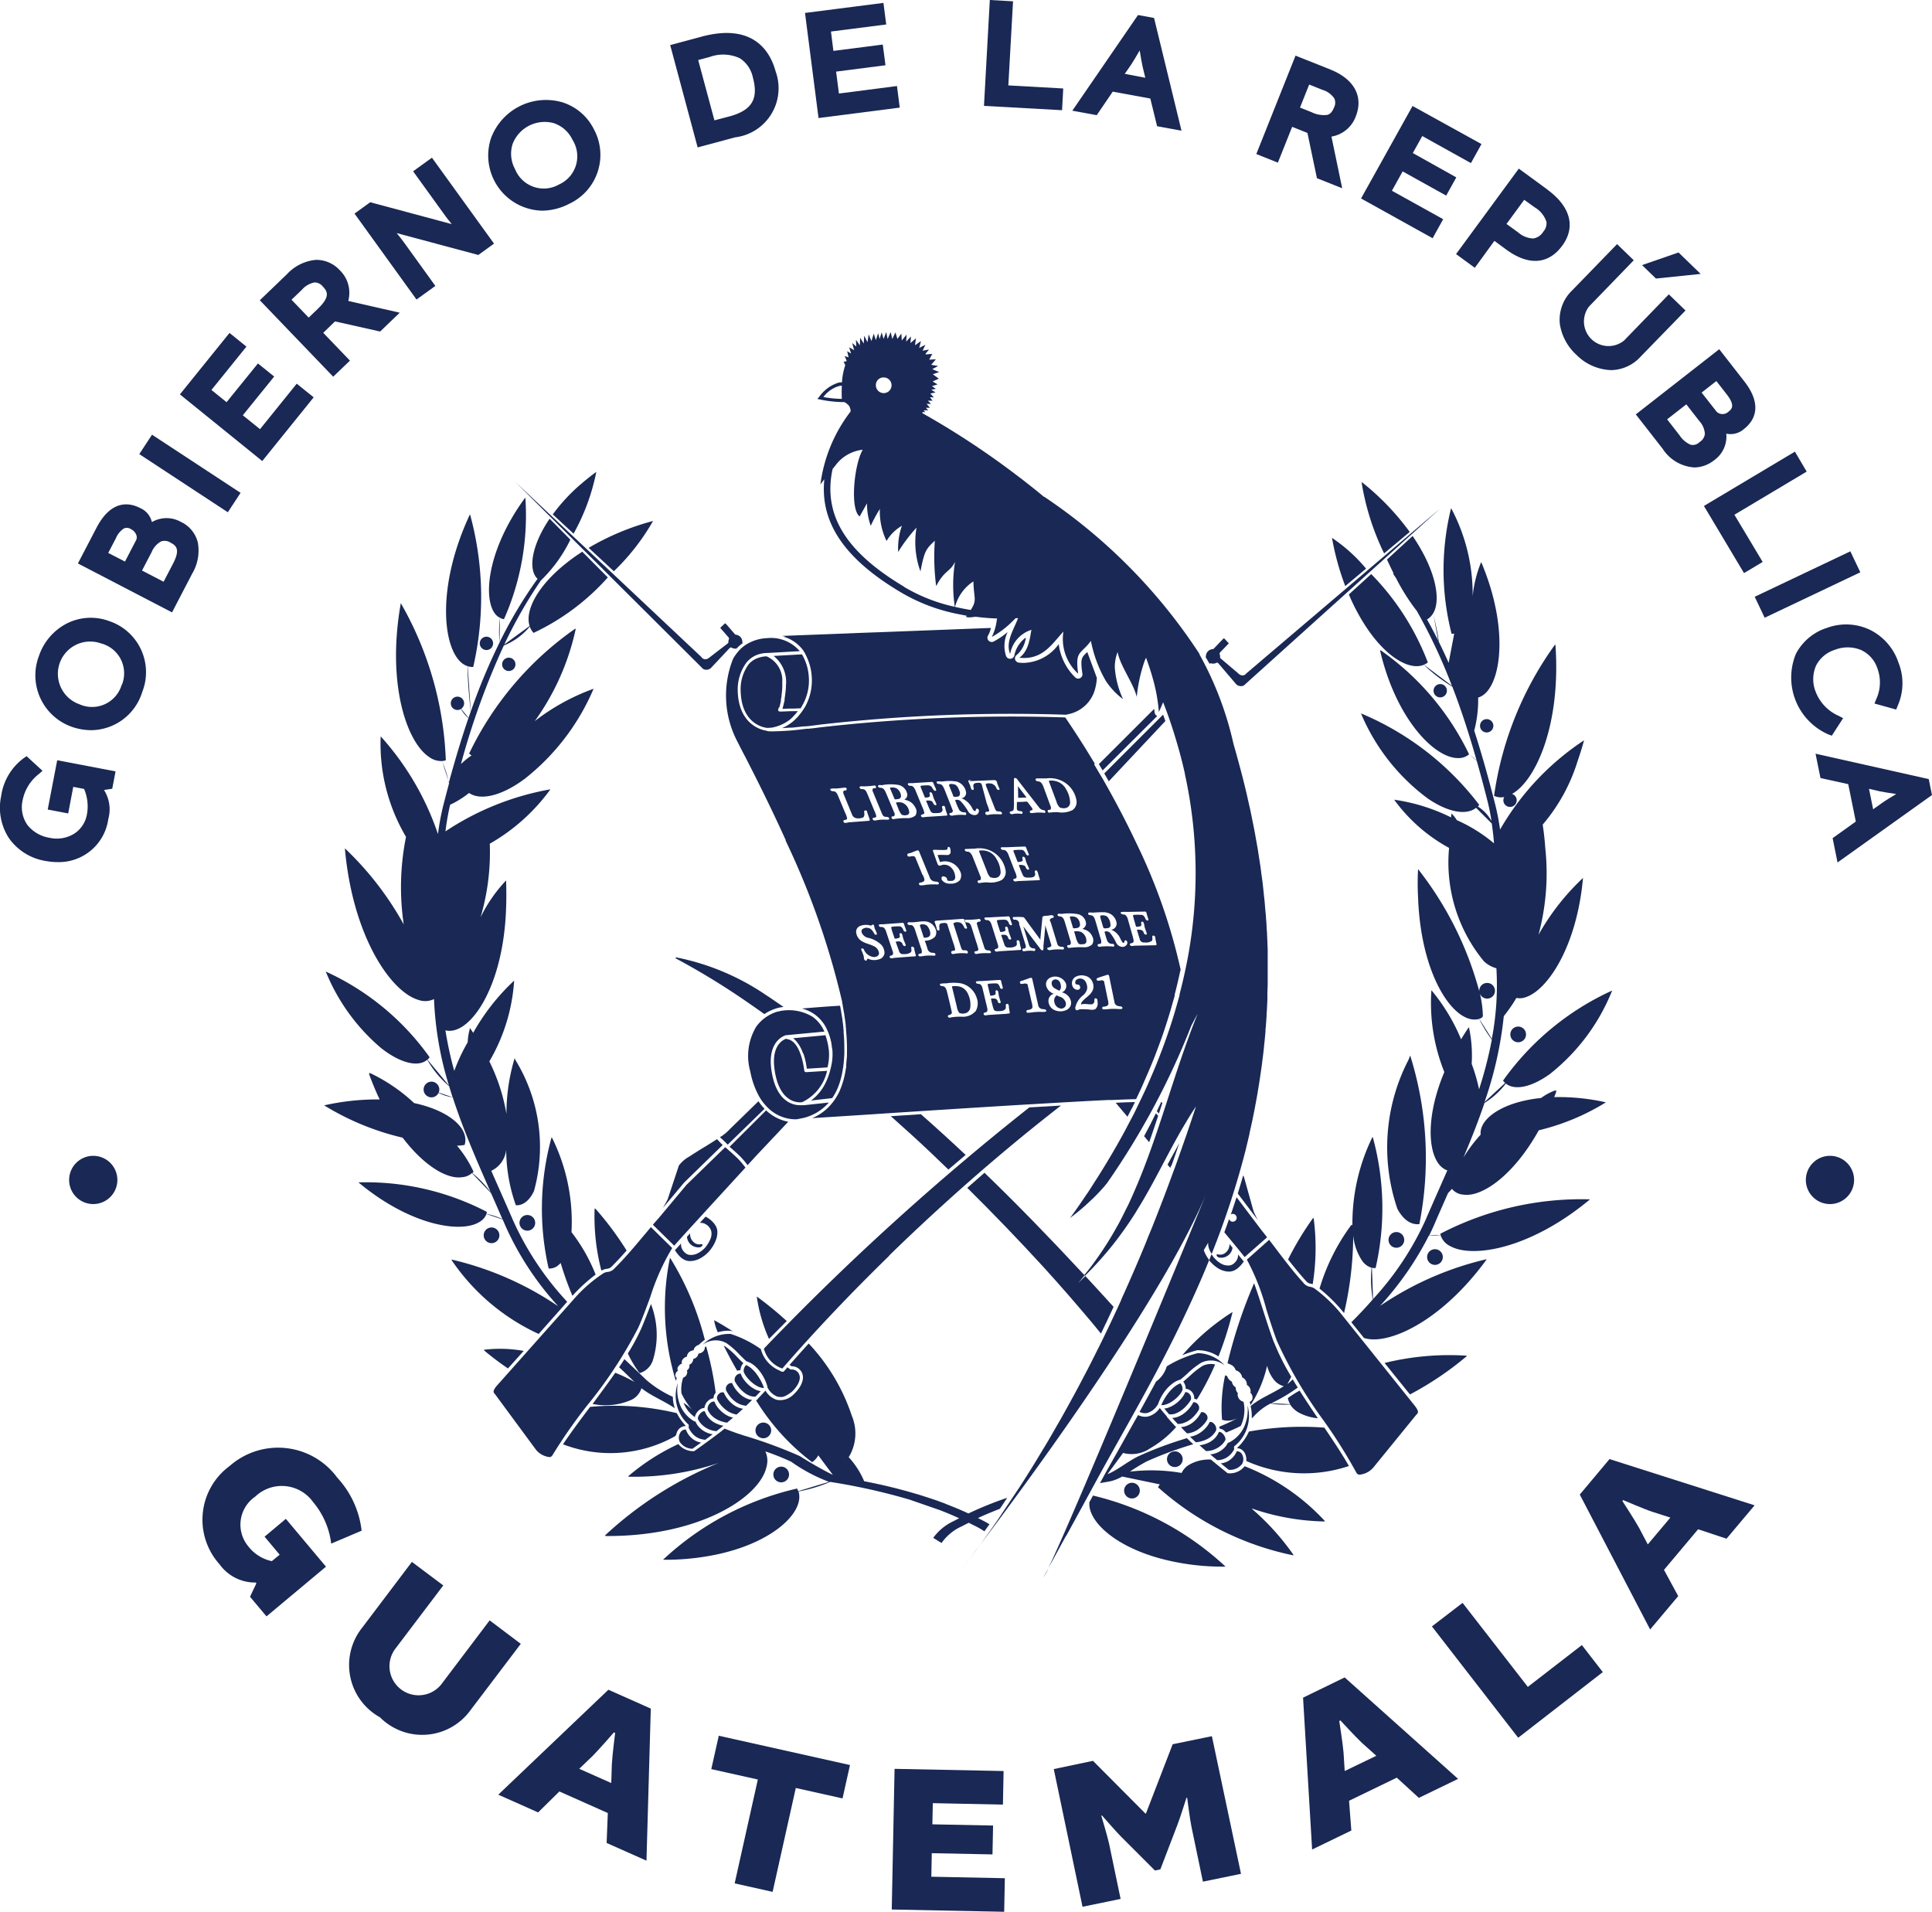 <svg xmlns="http://www.w3.org/2000/svg" xmlns:xlink="http://www.w3.org/1999/xlink" id="Grupo_6450" data-name="Grupo 6450" width="49.269" height="48.75" viewBox="0 0 49.269 48.75"><defs><clipPath id="clip-path"><rect id="Rect&#xE1;ngulo_12684" data-name="Rect&#xE1;ngulo 12684" width="49.269" height="48.751" fill="#192854"></rect></clipPath></defs><g id="Grupo_5833" data-name="Grupo 5833" transform="translate(0 0)" clip-path="url(#clip-path)"><path id="Trazado_69002" data-name="Trazado 69002" d="M13.2,85.962a.981.981,0,0,1,1.473.145,2.02,2.02,0,0,1,.46,1.058l.776-.33a2.391,2.391,0,0,0-.62-1.351,1.87,1.87,0,0,0-2.744-.3,1.7,1.7,0,0,0-.259,2.508,1.115,1.115,0,0,0,.922.465l.017.021-.162.342.42.5L15,87.753l-1.023-1.22-.543.455.385.459-.2.165a1.036,1.036,0,0,1-.608-.387.865.865,0,0,1,.193-1.264" transform="translate(-6.687 -47.802)" fill="#192854"></path><path id="Trazado_69003" data-name="Trazado 69003" d="M24.006,92.891,22.767,94.53a.742.742,0,0,1-1.183-.894L22.823,92l-.8-.6-1.272,1.683a1.523,1.523,0,0,0,.457,2.279,1.52,1.52,0,0,0,2.313-.186L24.8,93.489Z" transform="translate(-11.519 -51.571)" fill="#192854"></path><path id="Trazado_69004" data-name="Trazado 69004" d="M29.162,101.565l1.016.452.542-.534,1.235.55-.03.763,1.016.452.11-3.878-1.081-.481Zm2.98-1.573s-.074.582-.084.8l-.015.476-.817-.363.344-.33c.161-.161.542-.6.542-.6Z" transform="translate(-16.455 -55.8)" fill="#192854"></path><path id="Trazado_69005" data-name="Trazado 69005" d="M41.627,102.43l1.187.265-.591,2.649.968.216.591-2.649,1.192.266.19-.851-3.346-.747Z" transform="translate(-23.488 -57.317)" fill="#192854"></path><path id="Trazado_69006" data-name="Trazado 69006" d="M53.21,105.667l1.548.031.015-.736-1.548-.031.011-.54,1.788.037.017-.856-2.78-.056-.072,3.587,2.867.058.017-.856-1.875-.038Z" transform="translate(-29.448 -58.41)" fill="#192854"></path><path id="Trazado_69007" data-name="Trazado 69007" d="M64.7,101.806l-.683,1.769-.01,0-1.339-1.346-1,.21.733,3.511.971-.2-.292-1.4c-.038-.181-.2-.721-.2-.721l.015-.009s.366.419.486.539l.866.866.139-.029.436-1.138c.062-.158.23-.688.23-.688l.017,0s.072.559.11.74l.292,1.4.971-.2L65.7,101.6Z" transform="translate(-34.795 -57.327)" fill="#192854"></path><path id="Trazado_69008" data-name="Trazado 69008" d="M76.261,98.684l.231,3.872,1-.484-.058-.759,1.217-.589.563.515,1-.484-2.892-2.587Zm1.513,1.163.355.319-.806.389-.03-.476c-.019-.227-.109-.8-.109-.8l.029-.014s.4.432.56.583" transform="translate(-43.031 -55.393)" fill="#192854"></path><path id="Trazado_69009" data-name="Trazado 69009" d="M86.246,95.942,84.582,93.8,83.8,94.4,86,97.239l2.158-1.674-.534-.689Z" transform="translate(-47.284 -52.926)" fill="#192854"></path><path id="Trazado_69010" data-name="Trazado 69010" d="M92.457,86.3l1.794,3.44.716-.851-.363-.669.87-1.035.725.24.716-.851-3.7-1.179Zm1.107.141s.539.232.749.3l.454.146-.576.684-.222-.422c-.11-.2-.427-.687-.427-.687Z" transform="translate(-52.17 -48.188)" fill="#192854"></path><path id="Trazado_69011" data-name="Trazado 69011" d="M71.5,38.424Z" transform="translate(-40.346 -21.681)" fill="#192854"></path><path id="Trazado_69012" data-name="Trazado 69012" d="M28.857,32.157a.31.31,0,0,0,.145.064,6.524,6.524,0,0,0,.545-3.1l-.008.012v-.005c-1.032,1.41-1.092,2.743-.683,3.032" transform="translate(-16.15 -16.431)" fill="#192854"></path><path id="Trazado_69013" data-name="Trazado 69013" d="M29.386,38.662a.17.17,0,1,0,.17-.173.171.171,0,0,0-.17.173" transform="translate(-16.581 -21.718)" fill="#192854"></path><path id="Trazado_69014" data-name="Trazado 69014" d="M28.079,37.433a.17.17,0,1,0,.17-.173.172.172,0,0,0-.17.173" transform="translate(-15.844 -21.024)" fill="#192854"></path><path id="Trazado_69015" data-name="Trazado 69015" d="M30.6,71.106a.2.2,0,1,0,.2.2.2.2,0,0,0-.2-.2" transform="translate(-17.152 -40.123)" fill="#192854"></path><path id="Trazado_69016" data-name="Trazado 69016" d="M28.708,72.03a.2.2,0,1,0-.2.2.2.2,0,0,0,.2-.2" transform="translate(-15.973 -40.529)" fill="#192854"></path><path id="Trazado_69017" data-name="Trazado 69017" d="M83.044,40.707a6.842,6.842,0,0,0-2.263-2.66c0,.007,0,.014,0,.02l-.009-.013c.413,1.77,1.4,2.749,1.987,2.746a.4.4,0,0,0,.278-.092l.024.017-.022-.018h0" transform="translate(-45.579 -21.469)" fill="#192854"></path><path id="Trazado_69018" data-name="Trazado 69018" d="M81.766,61.769h0c-.014.032-.026.064-.039.1a4.856,4.856,0,0,0-.289,3.809c.146.273.344.415.561.39a8.717,8.717,0,0,0-.232-4.293h0" transform="translate(-45.803 -34.853)" fill="#192854"></path><path id="Trazado_69019" data-name="Trazado 69019" d="M89,37.721l-.005.017v-.026a8.636,8.636,0,0,0-1.559,3.862.415.415,0,0,0,.26.03.174.174,0,0,0-.023.085.17.17,0,1,0,.221-.164c.6-.333,1.252-1.756,1.107-3.8" transform="translate(-49.335 -21.28)" fill="#192854"></path><path id="Trazado_69020" data-name="Trazado 69020" d="M66.186,41.985c-.019-.054-.038-.108-.058-.163l-1.5,1.5.115.2Z" transform="translate(-36.467 -23.599)" fill="#192854"></path><path id="Trazado_69021" data-name="Trazado 69021" d="M65.731,41.574c0-.03-.007-.06-.009-.091l-1.411,1.409.088.149.007.012L65.8,41.665a.108.108,0,0,1-.068-.092" transform="translate(-36.288 -23.407)" fill="#192854"></path><path id="Trazado_69022" data-name="Trazado 69022" d="M44.341,39.721c.012-.043.028-.106.043-.183,0-.008,0-.016,0-.024,0-.025.009-.051.014-.078,0-.009,0-.017,0-.026a2.037,2.037,0,0,0,.02-.221c0-.041,0-.082,0-.123a.669.669,0,0,0-.4-.658l0,0a.68.68,0,0,0-.175.027.577.577,0,0,0-.084.03.558.558,0,0,0-.154.1s-.01.007-.014.012a.63.63,0,0,0-.041.049,1.072,1.072,0,0,0-.193.661c.02.891.655.945.682.946l.105-.006a1.068,1.068,0,0,0,.388-.149c.023-.014.045-.03.068-.047l.022-.017a1.127,1.127,0,0,0,.1-.1l.013-.013c.015-.016.028-.033.042-.049l.012-.014.027-.032-.054,0h-.024l-.082,0h-.024l-.207.009-.071,0h0a.041.041,0,0,1-.033-.016.042.042,0,0,1-.006-.038s.008-.023.018-.06" transform="translate(-24.469 -21.671)" fill="#192854"></path><path id="Trazado_69023" data-name="Trazado 69023" d="M45.979,39.653c.015-.024.03-.049.044-.075a1.269,1.269,0,0,0,.152-.7A1.286,1.286,0,0,0,46,38.3l-.722.041a.847.847,0,0,1,.313.759c0,.04,0,.078-.006.116-.006.075-.016.148-.027.214l0,.024c0,.027-.01.052-.015.076l-.005.024c-.013.055-.025.1-.035.136l.152-.007h.024l.082,0h.024l.184-.008.013-.019" transform="translate(-25.549 -21.614)" fill="#192854"></path><path id="Trazado_69024" data-name="Trazado 69024" d="M81.037,79.493l.645.8a8.153,8.153,0,0,0,1.449-.977l-.017.006.022-.017a6.9,6.9,0,0,0-2.1.185" transform="translate(-45.726 -44.734)" fill="#192854"></path><path id="Trazado_69025" data-name="Trazado 69025" d="M80.913,29.487A6.488,6.488,0,0,0,79.7,28.223l0,.007-.015-.013a6.477,6.477,0,0,0,.575,1.817Z" transform="translate(-44.963 -15.922)" fill="#192854"></path><path id="Trazado_69026" data-name="Trazado 69026" d="M77.956,31.477a6.8,6.8,0,0,0,.338,1.229l.531-.445a4.13,4.13,0,0,0-.869-.784" transform="translate(-43.988 -17.761)" fill="#192854"></path><path id="Trazado_69027" data-name="Trazado 69027" d="M35.092,31.77a5.677,5.677,0,0,0,1-1.282,6.547,6.547,0,0,0-1.642.685Z" transform="translate(-19.438 -17.203)" fill="#192854"></path><path id="Trazado_69028" data-name="Trazado 69028" d="M33.048,27.943a4.631,4.631,0,0,0-.7.758l.53.492a5.41,5.41,0,0,0,.58-1.576c-.146.106-.281.215-.407.325" transform="translate(-18.251 -15.584)" fill="#192854"></path><path id="Trazado_69029" data-name="Trazado 69029" d="M28.927,79.432l.4-.445a3.412,3.412,0,0,0-1.017-.029l.017.014-.013,0a7.572,7.572,0,0,0,.617.465" transform="translate(-15.972 -44.538)" fill="#192854"></path><path id="Trazado_69030" data-name="Trazado 69030" d="M34.955,32.981a.173.173,0,0,0,.222-.046l.458-.487a.042.042,0,0,1,.051-.007.178.178,0,0,0,.078.023.2.2,0,0,0,.042,0,1.043,1.043,0,0,1,.161-.14l0,0a.04.04,0,0,1-.01-.028.183.183,0,0,0-.163-.186.042.042,0,0,1-.027-.014l-.213-.246c-.033-.034-.037-.031-.044-.027l-.092.087a.249.249,0,0,0-.024.024l.006.009.208.238a.041.041,0,0,1,.007.042.193.193,0,0,0-.014.06v.013a.042.042,0,0,1-.016.035l-.471.362a.157.157,0,0,1-.116.042.129.129,0,0,1-.087-.058L30.174,28.22Z" transform="translate(-17.026 -15.924)" fill="#192854"></path><path id="Trazado_69031" data-name="Trazado 69031" d="M24.4,51.005l.727-.82a7.67,7.67,0,0,1-1.378-2.07c-.181-.42-.371-.843-.558-1.27a.672.672,0,0,0,.381-.536,4.248,4.248,0,0,0,.246,1.414c.187.01.349-.122.462-.361a4.223,4.223,0,0,0-.465-3.329l-.028-.059h0a4.913,4.913,0,0,0-.209,1.42,4.819,4.819,0,0,0-.436-1.339,4.65,4.65,0,0,0,.632-2.05l0,.008,0-.017a5.466,5.466,0,0,0-1.044,1.331c-.027-.041-.053-.081-.081-.121l0,.006-.009-.014.005.024a1.423,1.423,0,0,0-.054.343,4.752,4.752,0,0,0-.344.732,9.328,9.328,0,0,1-.225-1.034c.6.152,1.478-1.061,1.547-3.111.009-.227.008-.465,0-.712a3.812,3.812,0,0,0-.651.94,5.846,5.846,0,0,0,.235-1.876A4.922,4.922,0,0,0,24.7,37.117a7.04,7.04,0,0,0-2.677,1.072,6.412,6.412,0,0,1,.119-.679,2.373,2.373,0,0,0,.482-.3c.292.2.83.078,1.419-.36A5.812,5.812,0,0,0,25.8,34.553a5.463,5.463,0,0,0-1.5.825,6.29,6.29,0,0,0,1.046-2.355l-.01.015c0-.008,0-.016.006-.024a8.2,8.2,0,0,0-2.716,3.192.493.493,0,0,0,.063.045,2.315,2.315,0,0,0-.271.221,19.254,19.254,0,0,1,1.093-3.022,1.666,1.666,0,0,0,.663-.484.46.46,0,0,0,.095.162,5.892,5.892,0,0,0,1.894-1.414l-.651-.656c-.133.086-.258.173-.372.263-.756.587-1.1,1.234-.971,1.631l-.646.472a11.845,11.845,0,0,1,.933-1.633,3.648,3.648,0,0,0,.752-1.041l-.529-.534c-.467.689-.551,1.306-.308,1.533a11.376,11.376,0,0,0-.968,1.62l.007-.627a3.092,3.092,0,0,0-.007.629,15.658,15.658,0,0,0-.735,1.763l-.077-1.157a.373.373,0,0,0,.14.02,7.973,7.973,0,0,0-.081-3.89l-.008.017v-.008c-.912,1.96-.661,3.594-.1,3.843a.476.476,0,0,0,.045.017c0,.379.043.819.079,1.162-.018.053-.037.105-.055.158l-.187-.232a.174.174,0,0,0,.075-.143.17.17,0,1,0-.17.173.165.165,0,0,0,.089-.026.9.9,0,0,0,.19.235c-.185.541-.348,1.092-.5,1.648a2.325,2.325,0,0,0-.176-.555.415.415,0,0,0,.1-.02,8.664,8.664,0,0,0-1.149-4.008c0,.009,0,.017,0,.026s0-.011,0-.017c-.362,2.048.153,3.546.728,3.918a.506.506,0,0,0,.325.1l.181.561q-.076.285-.149.571a6.173,6.173,0,0,0-.136.732,7.1,7.1,0,0,0-1.461-2.493h0a4.662,4.662,0,0,0,.646,2.563,6.483,6.483,0,0,0-.058,2.233,8.024,8.024,0,0,0-1.5-1.939l0,.018,0-.007c.2,2.23,1.166,3.644,1.872,3.852a.508.508,0,0,0,.4-.021,8.6,8.6,0,0,0,.381,2.206l-.548-.66a.386.386,0,0,0,.055-.061,6.6,6.6,0,0,0-2.642-2.183l-.008-.007a5.037,5.037,0,0,0,1.41,1.953c.5.395.954.495,1.179.3a2.513,2.513,0,0,0,.559.674q.042.141.088.282l-.354-.119a.208.208,0,0,0,.015-.078.2.2,0,1,0-.2.2.2.2,0,0,0,.18-.115,1.191,1.191,0,0,0,.362.114c.268.824.618,1.627.967,2.418a2.763,2.763,0,0,0-.468-.487c.011-.011.022-.021.032-.034a2.865,2.865,0,0,0-.422-.663,1.774,1.774,0,0,0,.194-.019c.129-.409-.373-.872-1.287-1.068a4.4,4.4,0,0,0-1.142-.774l.016.042-.033-.037a7.072,7.072,0,0,0,.28.676,6.2,6.2,0,0,0-1.42.152h0l-.012,0,.018,0a6.735,6.735,0,0,0,2,.823c.55.725,1.14,1.065,1.513,1.008a.416.416,0,0,0,.253-.105l.488.51q.146.332.29.662a1.945,1.945,0,0,0-.409-.133.421.421,0,0,0,.014-.049,6.683,6.683,0,0,0-3.276-.753l.008.007h0c1.344,1.117,2.659,1.307,3.109.982a.382.382,0,0,0,.147-.182l.414.139.067.155A7.661,7.661,0,0,0,24.9,50.3a8.085,8.085,0,0,0-2.721-1.192l.014.018-.019-.012A5.408,5.408,0,0,0,24.4,51.005" transform="translate(-10.663 -16.989)" fill="#192854"></path><path id="Trazado_69032" data-name="Trazado 69032" d="M31.889,69.9a.353.353,0,0,0,.259-.1.457.457,0,0,0,.042-.041,8.081,8.081,0,0,0,.3.837,4.166,4.166,0,0,1,.591-.542,4.415,4.415,0,0,0-.615-1.082,4.82,4.82,0,0,0-.5-2.414v.013l-.008-.018a6.839,6.839,0,0,0-.074,3.346" transform="translate(-17.892 -37.552)" fill="#192854"></path><path id="Trazado_69033" data-name="Trazado 69033" d="M39.578,56.03l-.027-.014h0l-.007.014h-.009l.007,0-.007.014a18.7,18.7,0,0,1,1.742,1.058c.176.12.351.243.524.366a1.107,1.107,0,0,1,.426-.175h.01l.051-.01c-.152-.1-.3-.208-.458-.309a6.2,6.2,0,0,0-2.25-.947" transform="translate(-22.308 -31.608)" fill="#192854"></path><path id="Trazado_69034" data-name="Trazado 69034" d="M70.667,33.716a.042.042,0,0,1,.041-.01.166.166,0,0,0,.05.007.174.174,0,0,0,.08-.02.041.041,0,0,1,.05.01l.436.511a.172.172,0,0,0,.217.055l5.007-4.513L71.6,33.965a.12.12,0,0,1-.085.048.152.152,0,0,1-.115-.049l-.452-.384a.041.041,0,0,1-.014-.036l0-.013a.182.182,0,0,0-.011-.061.041.041,0,0,1,.01-.042l.222-.231,0-.008a.15.15,0,0,1-.024-.021l-.093-.1s-.006-.005-.042.029l-.223.234a.043.043,0,0,1-.028.013.182.182,0,0,0-.172.178.044.044,0,0,1-.009.021c.033.057.066.114.1.17Z" transform="translate(-39.82 -16.79)" fill="#192854"></path><path id="Trazado_69035" data-name="Trazado 69035" d="M86.618,42.257a.17.17,0,1,0,.17-.173.171.171,0,0,0-.17.173" transform="translate(-48.875 -23.746)" fill="#192854"></path><path id="Trazado_69036" data-name="Trazado 69036" d="M88.592,60.078a.2.2,0,1,0,.2.2.2.2,0,0,0-.2-.2" transform="translate(-49.876 -33.9)" fill="#192854"></path><path id="Trazado_69037" data-name="Trazado 69037" d="M81.265,72.3a.2.2,0,1,0,.2-.2.2.2,0,0,0-.2.2" transform="translate(-45.855 -40.682)" fill="#192854"></path><path id="Trazado_69038" data-name="Trazado 69038" d="M83.523,73.3a.2.2,0,1,0,.2-.2.2.2,0,0,0-.2.2" transform="translate(-47.129 -41.245)" fill="#192854"></path><path id="Trazado_69039" data-name="Trazado 69039" d="M84.24,40.192a.17.17,0,1,0-.17.173.171.171,0,0,0,.17-.173" transform="translate(-47.342 -22.581)" fill="#192854"></path><path id="Trazado_69040" data-name="Trazado 69040" d="M51.1,36.749l-2.848.109q-.427.014-.844.032l-1.63.062.088.023-.043,0a.949.949,0,0,1,.5.358l0,.006c.016.023.031.047.046.073l0,.006a1.388,1.388,0,0,1,.163.577,1.383,1.383,0,0,1-.061.51,1.364,1.364,0,0,1-.112.259l-.014.022c-.01.017-.022.033-.032.05l-.024.035c-.024.034-.05.067-.077.1l-.011.014c-.014.017-.027.034-.042.049l-.014.012a1.212,1.212,0,0,1-.107.1l-.02.015c-.022.017-.044.033-.067.048a1.111,1.111,0,0,1-.117.067c-.02.01-.04.019-.061.027l.189-.011.056,0,.1-.01.215-.024.021,0,.033,0,.046-.006h.005l.015,0,.2-.026.1-.013a42.945,42.945,0,0,1,6.23-.252h.035l.047-.011h0a.886.886,0,0,0,.7-.677,1.243,1.243,0,0,0,.037-.252l-.244-.659-.024.024c-.122.119-.155.151-.1.531a.108.108,0,0,1-.063.114.1.1,0,0,1-.044.01.111.111,0,0,1-.083-.038,1.434,1.434,0,0,1-.414-.842,1.136,1.136,0,0,1-.885.479c-.042,0-.085,0-.13-.007a.109.109,0,0,1-.051-.2.686.686,0,0,0,.227-.439.745.745,0,0,0-.292.453.109.109,0,0,1-.1.088h-.011a.11.11,0,0,1-.1-.068.81.81,0,0,1,.04-.614,1.966,1.966,0,0,1-.357.242.107.107,0,0,1-.05.012.11.11,0,0,1-.08-.035.109.109,0,0,1-.013-.131.62.62,0,0,0,.07-.183" transform="translate(-25.831 -20.736)" fill="#192854"></path><path id="Trazado_69041" data-name="Trazado 69041" d="M44.415,83.643a.2.2,0,1,0-.2-.2.2.2,0,0,0,.2.2" transform="translate(-24.949 -46.967)" fill="#192854"></path><path id="Trazado_69042" data-name="Trazado 69042" d="M45.66,86.028a.2.2,0,1,0-.2.2.2.2,0,0,0,.2-.2" transform="translate(-25.538 -48.428)" fill="#192854"></path><path id="Trazado_69043" data-name="Trazado 69043" d="M54.613,90Z" transform="translate(-30.816 -50.783)" fill="#192854"></path><path id="Trazado_69044" data-name="Trazado 69044" d="M71.243,73.069c-.076-.018-.043.064.017.079a.29.29,0,0,0,.345-.25l-.077-.093a.269.269,0,0,1-.094.214.206.206,0,0,1-.191.05" transform="translate(-40.174 -41.081)" fill="#192854"></path><path id="Trazado_69045" data-name="Trazado 69045" d="M69.185,77.883a3.116,3.116,0,0,1,.383-.129h.018a.963.963,0,0,1,.525.159,8.608,8.608,0,0,0,.36-1.134v0a5.7,5.7,0,0,0-1.285,1.105" transform="translate(-39.038 -43.323)" fill="#192854"></path><path id="Trazado_69046" data-name="Trazado 69046" d="M75.389,72.331c.142.182.289.364.45.541a.194.194,0,0,0,.133.077l.043.011a5.843,5.843,0,0,0,.023-1.693l-.014.02,0-.013a7.8,7.8,0,0,0-.638,1.057" transform="translate(-42.539 -40.213)" fill="#192854"></path><path id="Trazado_69047" data-name="Trazado 69047" d="M40.382,67.431c-.061-.059-.127-.12-.186-.172l-.036-.031c-.024-.021-.046-.04-.064-.058l0,0-.042-.035-.562.546-.424.413-.711.85c-.048.054-.1.111-.147.169l.543.533c.241-.271.716-.789,1.217-1.336l.6-.655a2.072,2.072,0,0,0-.187-.222" transform="translate(-21.56 -37.881)" fill="#192854"></path><path id="Trazado_69048" data-name="Trazado 69048" d="M43.631,64.981l-.876.873-.024.024c-.008.008-.023.022-.031.032l.048.042.037.032c.059.052.127.115.189.175a2.206,2.206,0,0,1,.185.219l.222-.243.814-.864a1.13,1.13,0,0,1-.564-.29" transform="translate(-24.094 -36.666)" fill="#192854"></path><path id="Trazado_69049" data-name="Trazado 69049" d="M44.577,59.161a.044.044,0,0,1-.021,0,1.034,1.034,0,0,0-.551.383,1.447,1.447,0,0,0-.154,1.148,2.1,2.1,0,0,0,.222.629q.021.038.043.072a1.22,1.22,0,0,0,.1.134l.037.042.018.019.04.04a1.014,1.014,0,0,0,.574.275.9.9,0,0,0,.106.007l.046,0,.183-.037a1.265,1.265,0,0,0,.634-.39l-.51.055-.125.013-.041,0h0a.453.453,0,0,1-.063,0,.6.6,0,0,1-.347-.115.712.712,0,0,1-.136-.131c-.01-.013-.02-.028-.03-.042l-.018-.026c-.01-.014-.018-.029-.027-.044a1.111,1.111,0,0,1-.074-.157c-.01-.027-.02-.056-.029-.086a1.921,1.921,0,0,1-.069-.325c-.095-.741.369-.858.373-.859h.006l.976-.092a.911.911,0,0,0-.3-.377,1.164,1.164,0,0,0-.852-.142" transform="translate(-24.717 -33.368)" fill="#192854"></path><path id="Trazado_69050" data-name="Trazado 69050" d="M42.762,79.426l.014.021a.458.458,0,0,0,.248.221c.142.029.2-.007.358-.117.13-.118.247-.3.2-.433a.2.2,0,0,0-.207-.142.04.04,0,0,1-.028-.007l-.07-.048-.088.1a.031.031,0,0,1-.008.005.041.041,0,0,1-.034.008.653.653,0,0,1-.061-.023l0,0,0-.005a.817.817,0,0,1-.488-.552l-.031-.02a2.833,2.833,0,0,0-.738-.365.969.969,0,0,0-.717.277.555.555,0,0,1,.612-.041,2.069,2.069,0,0,1,.332.292c.058.058.118.118.175.169h0a.573.573,0,0,1,.2.108.933.933,0,0,1,.152.162,1.2,1.2,0,0,1,.114.19,1.151,1.151,0,0,1,.072.195" transform="translate(-23.196 -44.053)" fill="#192854"></path><path id="Trazado_69051" data-name="Trazado 69051" d="M61.784,57.523a.237.237,0,0,0-.005-.066c-.011-.057-.043-.123-.106-.132a.1.1,0,0,0-.119.054.145.145,0,0,0,.057.16.819.819,0,0,0,.137.071c.009-.019.038-.055.037-.088" transform="translate(-34.729 -32.346)" fill="#192854"></path><path id="Trazado_69052" data-name="Trazado 69052" d="M55.9,57.719a.444.444,0,0,0-.178-.006c-.013.018,0,.043.006.063l.113.468a.3.3,0,0,0,.062.148.228.228,0,0,0,.141.011.17.17,0,0,0,.137-.146.621.621,0,0,0-.058-.349.319.319,0,0,0-.222-.19" transform="translate(-31.438 -32.562)" fill="#192854"></path><path id="Trazado_69053" data-name="Trazado 69053" d="M61.99,58.437a.232.232,0,0,0-.153-.149c-.029,0-.068-.043-.086-.027a.165.165,0,0,0-.049.173.19.19,0,0,0,.155.156.117.117,0,0,0,.132-.074A.15.15,0,0,0,61.99,58.437Z" transform="translate(-34.812 -32.873)" fill="#192854"></path><path id="Trazado_69054" data-name="Trazado 69054" d="M64.467,53.873h0c.015.051.085.024.124.023a.075.075,0,0,0,.061-.094.323.323,0,0,0-.084-.2.216.216,0,0,0-.166-.025c-.024.02,0,.053,0,.079Z" transform="translate(-36.334 -30.23)" fill="#192854"></path><path id="Trazado_69055" data-name="Trazado 69055" d="M57.607,50.454a.268.268,0,0,0,.149.008.141.141,0,0,0,.1-.147.694.694,0,0,0-.107-.333.408.408,0,0,0-.288-.209.449.449,0,0,0-.151,0c-.01.02.01.042.015.063l.185.469h0a.331.331,0,0,0,.091.152" transform="translate(-32.339 -28.081)" fill="#192854"></path><path id="Trazado_69056" data-name="Trazado 69056" d="M63.18,54.75a.259.259,0,0,0-.139-.234.361.361,0,0,0-.164-.014c-.017.015.006.045.008.066l.026.086h0a.442.442,0,0,0,.069.16c.037.028.087.016.129.014a.074.074,0,0,0,.071-.078" transform="translate(-35.475 -30.752)" fill="#192854"></path><path id="Trazado_69057" data-name="Trazado 69057" d="M51.882,40.541q-.359-.6-.752-1.178a42.927,42.927,0,0,0-6.173.244l-.1.012-.2.025-.02,0-.051.007-.028,0-.02,0-.218.026-.1.011-.115.01c-.132.009-.329.02-.457.02a.485.485,0,0,1-.123-.009s0,0-.007-.006c-.122-.017-.721-.147-.741-1.024A1.161,1.161,0,0,1,43,37.963q.018-.023.039-.044l.017-.016a.64.64,0,0,1,.151-.108.591.591,0,0,1,.08-.034.765.765,0,0,1,.254-.042l.818-.046a.962.962,0,0,0-.788-.336l-.109.008a1.083,1.083,0,0,0-.43.136q-.036.021-.071.044a.943.943,0,0,0-.14.121c-.019.02-.037.041-.054.063a1.132,1.132,0,0,0-.109.161,2.525,2.525,0,0,0,.113,2.113c.032.065.082.162.146.286l.053.1c.235.458.626,1.227,1.029,2.118a.038.038,0,0,1,0,.018,20.047,20.047,0,0,1,1.442,4.111l0,.016c0,.022.01.044.014.066l0,.015c.012.065.023.128.034.191.006.034.01.067.015.1.01.067.019.133.027.2,0,.01,0,.02,0,.03s.006.049.008.074,0,.021,0,.031a4.75,4.75,0,0,1,.024.581c0,.053,0,.1-.007.156s-.007.089-.012.132v.005l0,.041c0,.028-.007.056-.012.083-.011.072-.025.142-.041.208a1.98,1.98,0,0,1-.081.258c-.009.022-.017.045-.026.067a1.468,1.468,0,0,1-.1.187l-.014.023c-.015.024-.031.046-.047.068l-.016.021a1.3,1.3,0,0,1-.53.412l1.564-.1.082-.006c1.22-.08,2.628-.171,3.858-.244l.146-.008.805-.047.145-.008c.356-.02.679-.037.959-.05l.1,0c.239-.01.442-.018.6-.022v0l.028-.059.029-.061c.027-.058.055-.115.081-.173.053-.117.1-.233.154-.352l.022-.052c.018-.043.037-.086.055-.129.047-.116.1-.238.152-.384l.009-.023c.015-.04.031-.08.045-.12.049-.131.1-.269.145-.41l.036-.109c.049-.15.094-.295.134-.432l.014-.051.008-.029.027-.095c.016-.055.032-.109.047-.164a.128.128,0,0,1,0-.031c.056-.214.1-.41.142-.6a.1.1,0,0,1,.009-.024v0a14.576,14.576,0,0,0-1.138-3.246s0,0,0,0q-.339-.714-.728-1.407l-.042-.075c-.038-.068-.076-.136-.115-.2l-.007-.011-.037-.062-.007-.011-.088-.15-.043-.073m-1.476.354.254,0a.716.716,0,0,1,.32.032.677.677,0,0,1,.448.52.251.251,0,0,1-.1.257.613.613,0,0,1-.38.052,1.427,1.427,0,0,0-.216.014c-.047-.007-.052-.08,0-.071s.056-.066.035-.1l-.174-.474h0c-.023-.062-.054-.139-.126-.153-.037.007-.108-.028-.07-.069m.371,3.645.171.56c.01.065.075.085.132.082s.051.088-.007.068a1.3,1.3,0,0,0-.273.01c-.041.014-.126.01-.1-.056.046-.008.122-.022.09-.089l-.147-.483c0,.014-.006.031,0,.045l-.045.465c-.006.041.007.09-.012.125-.036.018-.059-.017-.077-.043l-.425-.561a.1.1,0,0,0,.008.028l.14.451a.122.122,0,0,0,.13.079c.058.03.015.086-.036.063a.88.88,0,0,0-.229.013c-.048,0-.051-.08,0-.07.072,0,.05-.082.033-.125l-.157-.512.006,0h0a.106.106,0,0,0-.113-.1c-.058.015-.077-.089-.005-.067a1.057,1.057,0,0,1,.235.006c.037.041.068.09.1.134l.322.438a.132.132,0,0,0,0-.03l.054-.555c.042-.035.112-.02.166-.032s.142-.021.115.055c-.052.009-.119.034-.082.1m-1.01-2.809c.031-.006.069-.016.076-.052a1.413,1.413,0,0,0,.007-.2l0-.581c.019-.044.079-.007.093.026l.552.71a.166.166,0,0,0,.118.065c.04,0,.062.083,0,.067a1.016,1.016,0,0,0-.236,0c-.035,0-.075.017-.107,0s-.011-.068.03-.063c.054-.016,0-.075-.018-.1l-.09-.118a.21.21,0,0,0-.086,0l-.162.005c-.03,0-.015.038-.018.058a1.033,1.033,0,0,0,0,.132c.02.049.081.037.121.05s.027.078-.021.061a.637.637,0,0,0-.2.005c-.038.021-.109-.019-.075-.061m-.065.908.427-.017h0c.048-.008.054.046.067.079s.037.086.053.13c-.029.049-.078-.009-.09-.044s-.055-.081-.1-.08a1.448,1.448,0,0,0-.19.006c-.035.016,0,.061.008.088l.083.213a.212.212,0,0,0,.123-.024c.027-.034-.041-.115.033-.107.05.019.042.089.064.131.019.062.054.117.075.179-.027.052-.083-.009-.091-.047s-.08-.057-.127-.055c-.031-.006-.057,0-.035.034a2.254,2.254,0,0,0,.1.241c.031.054.1.047.153.047s.113,0,.144-.05-.03-.1.013-.127.064.044.072.081a1.3,1.3,0,0,0,.044.141c0,.031-.043.021-.066.024l-.475.02c-.044,0-.106.032-.134-.018s.077-.028.081-.082a.366.366,0,0,0-.039-.134l-.176-.454c-.021-.049-.056-.1-.114-.106-.036.007-.092-.021-.07-.064.054-.009.112,0,.167-.006m-.775,1.972c.02.084.05.164.075.246l.11.344a.089.089,0,0,0,.077.069c.037,0,.1.005.09.059-.027.024-.074.009-.109.013a1.171,1.171,0,0,0-.247.018c-.036.015-.082-.022-.06-.059.031-.015.1-.007.095-.06a1.752,1.752,0,0,0-.055-.188l-.115-.365h0c-.016-.048-.034-.108-.088-.124-.036-.01-.1,0-.1-.055.014-.033.064-.013.093-.019a1.936,1.936,0,0,0,.275-.019c.041-.019.074.066.023.066s-.084.03-.068.074m.055-1.054c-.046-.005-.054-.079,0-.072s.053-.069.031-.107l-.187-.473h0c-.024-.062-.057-.138-.129-.152-.037.009-.108-.027-.071-.067l.257-.011a.689.689,0,0,1,.323.027.677.677,0,0,1,.451.53.246.246,0,0,1-.1.245.628.628,0,0,1-.373.059,1.44,1.44,0,0,0-.207.02m-.25-2.6.635-.027a.071.071,0,0,1,.079.075,1.458,1.458,0,0,0,.064.153c-.017.052-.078.007-.085-.031a.188.188,0,0,0-.144-.112c-.04,0-.1-.013-.125.023a.389.389,0,0,0,.034.106l.189.483h0c.017.041.033.1.083.1s.1,0,.11.052c-.007.041-.067.017-.1.022a1.067,1.067,0,0,0-.247.014c-.035.011-.085,0-.08-.05s.1-.006.1-.063a1.478,1.478,0,0,0-.064-.18L49,41.074c-.014-.048-.068-.047-.108-.044s-.105.01-.105.065c-.013.036.034.1-.007.115s-.056-.043-.065-.076c-.015-.051-.04-.1-.059-.145.006-.034.049-.027.076-.031m-.742.04a1.184,1.184,0,0,1,.37,0,.335.335,0,0,1,.242.288.14.14,0,0,1-.105.136c-.046,0,.035.016.047.03a.523.523,0,0,1,.216.231c.012.035.08.109.09.038s.1-.012.075.041a.1.1,0,0,1-.1.091.19.19,0,0,1-.175-.1,1.276,1.276,0,0,0-.195-.26.133.133,0,0,0-.127-.024c-.009.022.01.044.016.065a1.437,1.437,0,0,0,.084.191.158.158,0,0,0,.143.056c.055.014.04.09-.019.068a1.268,1.268,0,0,0-.27.012c-.041.02-.133,0-.1-.058.044,0,.1-.027.074-.082l-.161-.407-.039-.1h0c-.024-.054-.047-.12-.1-.146-.039-.012-.112,0-.107-.062.037-.03.1,0,.149-.014m.251,2.236a.241.241,0,0,0-.2-.109c-.045-.008-.084.023-.127.023s-.051-.058-.067-.091l-.1-.285a.024.024,0,0,1,.027-.028h0c.105,0,.21.012.315,0,.046,0,.015-.078.059-.074s.048.075.051.116a.081.081,0,0,1-.069.091h-.018c-.082,0-.164-.007-.246,0,.019.064.044.127.068.189,0-.021.071-.024.1-.028a.426.426,0,0,1,.4.241.237.237,0,0,1,0,.241.312.312,0,0,1-.245.087.242.242,0,0,1-.208-.086c-.026-.034-.021-.107.034-.1s.1.041.094.093c.025.035.081.023.119.022a.088.088,0,0,0,.088-.088.385.385,0,0,0-.07-.213m-.765.15-.177-.431c-.013-.051-.068-.052-.11-.044s-.095.02-.1-.034.076-.037.108-.061l.144-.056c.033-.007.05.024.058.051l.263.642a.146.146,0,0,0,.124.1c.039.007.107,0,.109.056-.021.037-.081.011-.118.019a1.284,1.284,0,0,0-.238.014.4.4,0,0,1-.129.007c-.037-.018-.03-.074.017-.067.038-.009.093-.021.1-.07a.487.487,0,0,0-.043-.125m-.369-2.337c.053-.01.109,0,.163-.009l.426-.026h0c.05-.009.055.049.071.083s.042.085.053.13c-.042.043-.077-.023-.1-.056a.119.119,0,0,0-.106-.071,1.223,1.223,0,0,0-.187.011c-.022.025.01.062.017.091l.086.21c.042,0,.1,0,.125-.033.012-.036-.041-.117.032-.1.046.027.041.095.064.138.019.061.059.113.075.175-.04.045-.08-.02-.095-.057-.029-.054-.1-.047-.147-.046s-.012.027-.007.044a2.094,2.094,0,0,0,.1.231c.032.054.1.046.153.044s.113,0,.142-.053-.042-.118.02-.13.052.059.066.095a1.355,1.355,0,0,0,.044.129c0,.031-.043.022-.065.026l-.47.03c-.046,0-.124.037-.139-.031,0-.045.1-.021.085-.085a1.132,1.132,0,0,0-.058-.156l-.173-.421c-.022-.046-.057-.1-.112-.1-.037.007-.092-.02-.071-.064m-.64.043a1.2,1.2,0,0,1,.4,0,.293.293,0,0,1,.223.248.139.139,0,0,1-.078.124c.017,0,.052.017.067.02a.344.344,0,0,1,.212.179.192.192,0,0,1,.006.206.3.3,0,0,1-.221.068,2.033,2.033,0,0,0-.345.027c-.041.007-.07-.076-.014-.071s.062-.065.037-.1l-.2-.477c-.024-.054-.048-.12-.106-.145-.037-.013-.1,0-.107-.051.01-.047.086-.014.123-.025m-.483.033a2.09,2.09,0,0,0,.271-.023c.044,0,.061.081,0,.07s-.059.063-.036.1l.221.535c.016.038.037.086.083.092s.1,0,.109.05c-.007.042-.067.019-.1.025a1,1,0,0,0-.239.018c-.035.01-.085,0-.086-.042s.09-.01.094-.063a.656.656,0,0,0-.051-.144l-.175-.422h0c-.021-.05-.046-.113-.105-.125-.038,0-.1,0-.095-.059.024-.025.07-.009.1-.014m-.51.9c-.018-.061.078-.027.092-.073a.451.451,0,0,0-.047-.143l-.18-.431h0c-.022-.052-.05-.117-.112-.126-.038,0-.1-.008-.087-.061a.354.354,0,0,1,.122-.01c.086,0,.171-.018.257-.023a.038.038,0,1,1-.017.073c-.062.014-.027.088-.011.127l.2.486a.142.142,0,0,0,.111.095.31.31,0,0,0,.168-.018c.047-.031.037-.1.03-.147s.083-.044.076.007l.069.2c0,.031-.042.023-.064.027l-.458.035c-.049,0-.122.044-.152-.015m.9,3.511a.378.378,0,0,1-.267-.015c-.041-.018-.025.073-.076.042s-.025-.088-.045-.128a1.45,1.45,0,0,0-.059-.151c0-.051.074-.024.076.016a.308.308,0,0,0,.251.176c.055,0,.124-.028.129-.092a.222.222,0,0,0-.133-.185c-.1-.052-.211-.068-.306-.127a.3.3,0,0,1-.146-.252.162.162,0,0,1,.118-.142.4.4,0,0,1,.241-.008c.037.02.052-.043.092-.012.017.031.013.072.03.105s.042.084.051.129c-.024.038-.071,0-.079-.032-.034-.057-.079-.121-.151-.126a.162.162,0,0,0-.155.045.092.092,0,0,0,0,.081.226.226,0,0,0,.171.128.706.706,0,0,1,.33.181.32.32,0,0,1,.076.21.185.185,0,0,1-.142.155m.876-.074-.469.036c-.043,0-.105.037-.131-.014s.07-.033.082-.079-.015-.09-.027-.133l-.154-.461c-.018-.048-.05-.1-.108-.1-.037.009-.091-.021-.066-.063.053-.011.109,0,.163-.011l.426-.031h0c.05-.01.051.049.064.082s.032.083.044.125c-.021.045-.076,0-.082-.033s-.052-.089-.1-.086a1.506,1.506,0,0,0-.188.012c-.035.016,0,.061,0,.09l.072.212a.218.218,0,0,0,.123-.028c.03-.031-.03-.095.021-.109s.053.069.067.107c.015.071.052.133.072.2-.022.05-.081,0-.085-.039a.106.106,0,0,0-.121-.058c-.027,0-.065,0-.042.033l.085.237a.1.1,0,0,0,.112.051.262.262,0,0,0,.177-.044c.037-.037.006-.091.014-.134.038-.031.081.011.077.054a1.535,1.535,0,0,0,.041.16c-.007.031-.045.023-.068.027m.312-.359.048.149a.138.138,0,0,0,.094.109c.038.014.1-.011.112.045s-.075.024-.109.032a.958.958,0,0,0-.234.017c-.034,0-.084.017-.093-.03s.071-.023.088-.062a.223.223,0,0,0-.021-.12l-.155-.472c-.017-.046-.041-.106-.1-.111-.036,0-.1,0-.086-.058.027-.026.075-.008.109-.013.112,0,.223-.03.335-.023a.3.3,0,0,1,.267.192.2.2,0,0,1-.012.2.362.362,0,0,1-.243.1c-.033,0-.006.03,0,.047m.355-.314c-.036.026-.071-.014-.07-.051a1.037,1.037,0,0,0-.053-.157c0-.037.047-.034.073-.037L48.5,44.5c.046-.008.075.03.074.074a1.428,1.428,0,0,0,.053.152c-.01.044-.075.02-.077-.019-.027-.055-.068-.115-.135-.119a.2.2,0,0,0-.132.019c-.008.032.012.063.02.094l.16.5c.014.04.026.1.076.1s.1-.006.106.05-.068.018-.1.024a1.066,1.066,0,0,0-.247.017c-.035.012-.084,0-.076-.049s.1-.008.1-.065a1.264,1.264,0,0,0-.051-.177l-.146-.454c-.012-.049-.066-.045-.1-.042s-.1.007-.106.055.006.083,0,.122m.916,2.078a.42.42,0,0,1-.34.135,1.343,1.343,0,0,0-.284.018c-.036.022-.1-.014-.065-.055.04-.012.1-.024.091-.081l-.055-.239-.066-.272c-.014-.058-.034-.133-.1-.149-.037,0-.1-.01-.077-.061a.669.669,0,0,1,.154-.012,1.178,1.178,0,0,1,.379,0,.548.548,0,0,1,.4.371.392.392,0,0,1-.035.35m.817.054-.473.03c-.039,0-.085.024-.12,0-.04-.042.014-.064.05-.069s.04-.069.029-.106l-.121-.507c-.013-.047-.037-.106-.092-.11-.036,0-.093-.013-.071-.061A.622.622,0,0,1,49,46.085l.45-.028c.049-.009.048.047.056.081s.025.085.033.128c-.02.041-.075.01-.077-.029-.017-.04-.041-.092-.091-.092a1.4,1.4,0,0,0-.2.01c-.036.013-.008.06-.005.089l.051.213a.232.232,0,0,0,.126-.027c.033-.029-.02-.1.032-.108s.047.07.057.108c.007.07.039.133.052.2-.018.044-.081.009-.078-.033a.093.093,0,0,0-.108-.065c-.023,0-.076-.011-.058.027a2.293,2.293,0,0,0,.063.242c.015.046.066.055.107.052.064,0,.139,0,.187-.048.038-.035,0-.095.026-.131.045-.026.075.022.068.064a1.5,1.5,0,0,0,.025.153c-.009.031-.047.022-.071.026m-.18-1.593c-.042,0-.1.031-.129-.01-.034-.061.058-.039.078-.076s-.007-.086-.017-.127l-.148-.468c-.017-.051-.048-.11-.108-.112-.037.008-.091-.022-.065-.064.053-.01.108,0,.162-.008l.431-.023h0c.049-.009.051.048.062.081s.031.084.043.127c-.022.044-.076,0-.082-.034s-.051-.09-.1-.088a1.439,1.439,0,0,0-.189.008c-.036.015,0,.061,0,.089l.068.213a.221.221,0,0,0,.124-.025c.031-.031-.028-.095.024-.108s.052.07.065.108c.014.07.049.133.068.2-.018.045-.081.007-.081-.034a.1.1,0,0,0-.113-.066c-.023,0-.078-.011-.055.027l.082.242a.1.1,0,0,0,.111.052.262.262,0,0,0,.179-.04c.039-.036.009-.091.017-.133.039-.03.081.012.076.055a1.424,1.424,0,0,0,.038.16c-.006.03-.043.022-.066.025Zm1.092,1.549a1.48,1.48,0,0,0-.264.01.793.793,0,0,1-.132.01.037.037,0,0,1,.023-.07c.041-.009.1-.02.109-.069a.431.431,0,0,0-.019-.124l-.1-.433c0-.051-.06-.052-.1-.046s-.09.025-.1-.026.071-.042.1-.064l.17-.059c.033-.007.046.024.049.05l.146.644a.113.113,0,0,0,.092.1c.036.016.093-.006.112.038s-.06.037-.091.039m.646-.071a.363.363,0,0,1-.31.036.26.26,0,0,1-.182-.2.192.192,0,0,1,.079-.205c.016-.016.075-.022.027-.034a.285.285,0,0,1-.168-.191.182.182,0,0,1,.085-.2.3.3,0,0,1,.4.105.18.18,0,0,1,0,.191.155.155,0,0,1-.087.069.321.321,0,0,1,.188.124.262.262,0,0,1,.043.1.19.19,0,0,1-.072.2m.019-1.559c-.044.006-.061-.078-.006-.07s.071-.059.05-.1l-.142-.477h0c-.018-.054-.034-.12-.09-.146-.036-.014-.1,0-.1-.053.013-.045.084-.012.119-.021a1.3,1.3,0,0,1,.409.01.264.264,0,0,1,.2.244.153.153,0,0,1-.095.129c.017,0,.051.018.066.021a.308.308,0,0,1,.188.171.2.2,0,0,1-.006.208.3.3,0,0,1-.224.069,2.205,2.205,0,0,0-.364.018M51.9,46.8a.232.232,0,0,1-.128.015,1.723,1.723,0,0,0-.259-.011c-.036,0-.076.044-.11.015s-.012-.081,0-.12a.552.552,0,0,1,.169-.241.305.305,0,0,0,.117-.178.311.311,0,0,0-.045-.186.16.16,0,0,0-.215-.051.088.088,0,0,0-.035.117c.032.025.092,0,.108.055a.062.062,0,0,1-.046.093.14.14,0,0,1-.146-.107.189.189,0,0,1,.076-.22.335.335,0,0,1,.26-.027.265.265,0,0,1,.187.178.252.252,0,0,1-.013.209c-.058.112-.176.168-.254.262a.1.1,0,0,0-.029.092c.012-.032.061-.021.089-.026.054,0,.106.012.159.01h0a.077.077,0,0,0,.083-.061c.013-.031-.013-.1.039-.092s.042.059.047.094a.2.2,0,0,1-.053.178M52.5,46.8a1.535,1.535,0,0,0-.272,0,.755.755,0,0,1-.133.007.036.036,0,0,1,.024-.068c.041-.008.1-.018.111-.066a.435.435,0,0,0-.017-.122l-.089-.434c0-.044-.048-.054-.084-.049s-.086.026-.109-.015.053-.054.085-.068l.188-.06c.033-.007.046.024.048.051l.132.644a.114.114,0,0,0,.09.1c.035.016.087,0,.11.035.022.054-.051.044-.082.043m.049-2.471a.658.658,0,0,1,.15-.005l.453-.008h0c.048-.008.05.047.059.08s.029.086.04.131c-.021.04-.075,0-.079-.032-.02-.041-.045-.092-.1-.095a1.425,1.425,0,0,0-.2,0c-.036.013,0,.06,0,.088l.061.213a.278.278,0,0,0,.119-.016c.043-.025-.017-.092.029-.11s.057.061.065.1c.01.073.046.139.063.21-.019.044-.081,0-.081-.036a.1.1,0,0,0-.1-.069c-.022,0-.085-.019-.067.022l.075.245a.105.105,0,0,0,.11.055.267.267,0,0,0,.182-.034c.04-.034.011-.09.022-.131.04-.028.081.014.075.057a1.437,1.437,0,0,0,.033.159c-.008.03-.046.02-.069.022l-.478.01c-.041,0-.093.025-.126-.009-.041-.059.046-.047.073-.073s.005-.08,0-.119l-.136-.481c-.015-.048-.041-.106-.1-.113-.037,0-.094-.015-.075-.064m-.388.012a.311.311,0,0,1,.268.226.158.158,0,0,1-.055.186c-.014.015-.08.031-.068.03a.416.416,0,0,1,.217.2.554.554,0,0,0,.071.125c.041.031.046-.026.052-.051.054-.027.081.05.06.091a.131.131,0,0,1-.163.063.18.18,0,0,1-.116-.1,1.16,1.16,0,0,0-.158-.252.131.131,0,0,0-.131-.031c-.011.021.006.045.01.067a1.452,1.452,0,0,0,.059.183.139.139,0,0,0,.134.064c.05,0,.053.088,0,.068a1.519,1.519,0,0,0-.281,0c-.034,0-.081.021-.1-.016-.033-.065.064-.036.086-.073a.248.248,0,0,0-.02-.13l-.124-.425h0c-.018-.054-.034-.121-.089-.147-.037-.014-.106,0-.1-.058.03-.04.1-.007.147-.017a2.579,2.579,0,0,1,.312-.007" transform="translate(-23.964 -21.068)" fill="#192854"></path><path id="Trazado_69058" data-name="Trazado 69058" d="M54.1,54.312a.352.352,0,0,0-.084-.184.188.188,0,0,0-.171-.025c-.021.019,0,.05.006.074l.084.258a.279.279,0,0,0,.1-.013.086.086,0,0,0,.061-.109" transform="translate(-30.376 -30.523)" fill="#192854"></path><path id="Trazado_69059" data-name="Trazado 69059" d="M52.2,46.37h0c.014.036.062.01.09.012a.081.081,0,0,0,.08-.08.266.266,0,0,0-.1-.185.249.249,0,0,0-.18-.025c0,.024.015.047.023.071Z" transform="translate(-29.392 -26.005)" fill="#192854"></path><path id="Trazado_69060" data-name="Trazado 69060" d="M52.445,46.956c0,.023.014.045.021.067l.034.084a.489.489,0,0,0,.087.159.187.187,0,0,0,.13.01.071.071,0,0,0,.059-.095.275.275,0,0,0-.19-.225.373.373,0,0,0-.141,0" transform="translate(-29.593 -26.492)" fill="#192854"></path><path id="Trazado_69061" data-name="Trazado 69061" d="M62.77,53.932c.044,0,.1-.027.1-.078a.24.24,0,0,0-.077-.186.245.245,0,0,0-.179-.03c-.006.023.01.048.014.071l.062.208c.009.035.056.012.081.015" transform="translate(-35.329 -30.264)" fill="#192854"></path><path id="Trazado_69062" data-name="Trazado 69062" d="M61.584,46.214h0a.322.322,0,0,0,.087.153.277.277,0,0,0,.151.013.141.141,0,0,0,.11-.143.682.682,0,0,0-.1-.332.409.409,0,0,0-.283-.215.461.461,0,0,0-.153-.007c-.011.019.009.042.013.063Z" transform="translate(-34.643 -25.775)" fill="#192854"></path><path id="Trazado_69063" data-name="Trazado 69063" d="M59.588,46.308l.2-.007c.028,0-.009-.024-.014-.037l-.19-.252a.256.256,0,0,0,0,.032Z" transform="translate(-33.623 -25.963)" fill="#192854"></path><path id="Trazado_69064" data-name="Trazado 69064" d="M55.645,46.179c.02.051.092.023.132.018s.053-.08.036-.122c-.025-.074-.057-.161-.137-.187-.04-.005-.13-.031-.136.024l.1.248Z" transform="translate(-31.339 -25.887)" fill="#192854"></path><path id="Trazado_69065" data-name="Trazado 69065" d="M47.9,68.526c.988-.962,2.011-1.885,3.041-2.745.454-.379.9-.737,1.341-1.08l-.806.047A66.352,66.352,0,0,0,44.706,70.9a.737.737,0,0,0,.47.507c.839-.964,1.756-1.932,2.729-2.878" transform="translate(-25.226 -36.509)" fill="#192854"></path><path id="Trazado_69066" data-name="Trazado 69066" d="M29.968,77.485a.519.519,0,0,0,.353.194.1.1,0,0,0,.077-.058,13.336,13.336,0,0,1,.88-1.26,11.386,11.386,0,0,0,1.3-1.977c.1-.218.2-.494.308-.785a5.772,5.772,0,0,1,.56-1.252l-.543-.533-.183.217c-.232.277-.471.563-.744.834a.262.262,0,0,1-.18.092.307.307,0,0,0-.1.031,3.716,3.716,0,0,0-.781.688L29,75.829c-.141.156-.119.2-.075.241Z" transform="translate(-16.304 -40.522)" fill="#192854"></path><path id="Trazado_69067" data-name="Trazado 69067" d="M44.035,80.467l.006-.006a1.407,1.407,0,0,0-.181-.338.913.913,0,0,0-.135-.149.594.594,0,0,0-.138-.091.208.208,0,0,0-.062.175.547.547,0,0,0,.085.142.836.836,0,0,0,.127.13.725.725,0,0,0,.15.1.371.371,0,0,0,.119.037h.03" transform="translate(-24.559 -45.075)" fill="#192854"></path><path id="Trazado_69068" data-name="Trazado 69068" d="M42.626,81.905a.547.547,0,0,1-.1-.024.59.59,0,0,1-.175-.1.76.76,0,0,1-.219-.292.128.128,0,0,0-.125.038.133.133,0,0,0-.042.138.621.621,0,0,0,.087.137.79.79,0,0,0,.122.12.6.6,0,0,0,.287.13c.056-.049.111-.1.166-.151" transform="translate(-23.675 -45.981)" fill="#192854"></path><path id="Trazado_69069" data-name="Trazado 69069" d="M43.159,81.365a.425.425,0,0,1-.1-.02.593.593,0,0,1-.181-.1.889.889,0,0,1-.142-.149.814.814,0,0,1-.083-.141l-.01-.02a.137.137,0,0,0-.122.051.136.136,0,0,0-.024.146v0a1.017,1.017,0,0,0,.089.139.7.7,0,0,0,.121.123.551.551,0,0,0,.146.085.605.605,0,0,0,.15.035q.075-.072.151-.148" transform="translate(-23.975 -45.667)" fill="#192854"></path><path id="Trazado_69070" data-name="Trazado 69070" d="M43.547,80.8a.739.739,0,0,1-.173-.109.888.888,0,0,1-.141-.149.565.565,0,0,1-.083-.159.142.142,0,0,0-.112.044.159.159,0,0,0-.041.146.955.955,0,0,0,.1.153.831.831,0,0,0,.129.13.532.532,0,0,0,.152.091.349.349,0,0,0,.149.022l.132-.139a.44.44,0,0,1-.114-.032" transform="translate(-24.259 -45.355)" fill="#192854"></path><path id="Trazado_69071" data-name="Trazado 69071" d="M42.271,65.495l.051.053.006.007.94-.915-.017-.018-.038-.043a1.426,1.426,0,0,1-.1-.132l-.719.7a1.239,1.239,0,0,1-.265.219c.038.031.076.063.111.1Z" transform="translate(-23.771 -36.365)" fill="#192854"></path><path id="Trazado_69072" data-name="Trazado 69072" d="M45.6,60.788c-.055.017-.383.145-.3.766a1.95,1.95,0,0,0,.054.271c.009.03.017.06.027.088a1.12,1.12,0,0,0,.071.159c.008.015.017.031.025.045l.019.027c.01.014.018.029.029.042a.625.625,0,0,0,.124.121.5.5,0,0,0,.354.1,1.164,1.164,0,0,0,.639-.8l-.541.034h0a.037.037,0,0,1-.014-.006.038.038,0,0,1-.026-.031h0l-.007-.051-.008-.049c-.008-.051-.021-.117-.04-.188-.007-.029-.016-.059-.026-.089-.064-.2-.175-.407-.362-.43Z" transform="translate(-25.55 -34.3)" fill="#192854"></path><path id="Trazado_69073" data-name="Trazado 69073" d="M39.84,66.876c-.125.077-.254.157-.364.23a.868.868,0,0,0-.271.231l-.285.859c-.028.059-.073.139-.122.223l.541-.647.426-.415.557-.542-.031-.029-.115-.12c-.1.067-.217.138-.336.211" transform="translate(-21.892 -37.617)" fill="#192854"></path><path id="Trazado_69074" data-name="Trazado 69074" d="M46.682,61.032c.01.029.02.058.028.087.02.067.034.13.044.184,0,.017.006.032.008.047s.006.037.008.052,0,.018,0,.025l.03,0,.5-.032a1.313,1.313,0,0,0,.036-.424c0-.024-.007-.045-.01-.068s0-.026-.006-.038,0-.009,0-.013-.006-.032-.009-.048-.005-.023-.008-.035v0a1.409,1.409,0,0,0-.049-.174c0-.007,0-.014-.007-.021l-.1.01-.6.056-.125.012a.5.5,0,0,1,.071.062.915.915,0,0,1,.183.324" transform="translate(-26.198 -34.176)" fill="#192854"></path><path id="Trazado_69075" data-name="Trazado 69075" d="M47.695,61.221a1.368,1.368,0,0,0,.131-.234,1.833,1.833,0,0,0,.1-.3c.016-.063.029-.128.04-.2,0-.012,0-.023.006-.034s.005-.032.007-.049.007-.059.01-.089c.007-.075.013-.153.016-.234v-.005c0-.132,0-.273-.01-.42l-.008-.1c0-.011,0-.022,0-.033s0-.049-.007-.073l0-.031c-.007-.066-.015-.132-.025-.2,0-.033-.01-.066-.015-.1-.013-.083-.027-.168-.044-.254-.341.02-.695.048-.973.072a.951.951,0,0,1,.644.545l.015.035c.007.015.014.03.02.045s.008.023.012.034a1.4,1.4,0,0,1,.042.139c0,.011.005.023.008.034s.007.03.01.045,0,.01,0,.014l.007.036.005.035c0,.031.01.062.014.095a1.366,1.366,0,0,1-.034.428c-.006.028-.013.056-.02.084a1.749,1.749,0,0,1-.1.285,1.24,1.24,0,0,1-.391.493l.045-.006Z" transform="translate(-26.473 -33.219)" fill="#192854"></path><path id="Trazado_69076" data-name="Trazado 69076" d="M69.947,83.7a.687.687,0,0,0,.149-.058.517.517,0,0,0,.128-.093.51.51,0,0,0,.092-.123.191.191,0,0,0-.063-.179.123.123,0,0,0-.1-.039.59.59,0,0,1-.087.136.786.786,0,0,1-.142.13.69.69,0,0,1-.173.088.544.544,0,0,1-.1.023c.05.048.1.1.151.143a1.048,1.048,0,0,0,.142-.026" transform="translate(-39.303 -46.949)" fill="#192854"></path><path id="Trazado_69077" data-name="Trazado 69077" d="M68.9,82.583a.545.545,0,0,0,.15-.075.7.7,0,0,0,.128-.115,1,1,0,0,0,.1-.133v0a.135.135,0,0,0-.015-.146.138.138,0,0,0-.119-.059.8.8,0,0,1-.1.155.861.861,0,0,1-.15.14.608.608,0,0,1-.188.092.418.418,0,0,1-.1.014c.047.054.095.106.142.156a.592.592,0,0,0,.152-.026" transform="translate(-38.712 -46.299)" fill="#192854"></path><path id="Trazado_69078" data-name="Trazado 69078" d="M68.412,82.018a.557.557,0,0,0,.157-.081.8.8,0,0,0,.136-.123.914.914,0,0,0,.111-.147.157.157,0,0,0-.032-.148.141.141,0,0,0-.109-.051.568.568,0,0,1-.093.153.862.862,0,0,1-.148.14.745.745,0,0,1-.18.1.429.429,0,0,1-.115.026c.041.05.082.1.123.146a.351.351,0,0,0,.15-.013" transform="translate(-38.448 -45.969)" fill="#192854"></path><path id="Trazado_69079" data-name="Trazado 69079" d="M69.559,83.073a.767.767,0,0,0,.128-.112.628.628,0,0,0,.095-.132.134.134,0,0,0-.034-.14.125.125,0,0,0-.123-.044.761.761,0,0,1-.234.277.606.606,0,0,1-.18.085.555.555,0,0,1-.1.017c.052.055.1.108.157.161a.6.6,0,0,0,.294-.112" transform="translate(-38.995 -46.632)" fill="#192854"></path><path id="Trazado_69080" data-name="Trazado 69080" d="M42.065,82.433a.582.582,0,0,1-.1-.029.717.717,0,0,1-.166-.1.812.812,0,0,1-.135-.139.593.593,0,0,1-.078-.141.123.123,0,0,0-.1.033.19.19,0,0,0-.072.175.516.516,0,0,0,.084.129.552.552,0,0,0,.122.1.68.68,0,0,0,.146.067,1.02,1.02,0,0,0,.141.034c.054-.044.106-.088.158-.133" transform="translate(-23.367 -46.283)" fill="#192854"></path><path id="Trazado_69081" data-name="Trazado 69081" d="M67.971,81.51a.216.216,0,0,0,.029,0,.376.376,0,0,0,.121-.03.732.732,0,0,0,.155-.089.863.863,0,0,0,.135-.122.54.54,0,0,0,.092-.137.207.207,0,0,0-.052-.178.59.59,0,0,0-.143.082.9.9,0,0,0-.142.14,1.4,1.4,0,0,0-.2.328l.005.006h0" transform="translate(-38.35 -45.679)" fill="#192854"></path><path id="Trazado_69082" data-name="Trazado 69082" d="M67.105,79.936c-.125.234-.261.483-.414.759a.3.3,0,0,0,.2.028.459.459,0,0,0,.258-.205l.015-.02a1.15,1.15,0,0,1,.207-.373.949.949,0,0,1,.162-.153.568.568,0,0,1,.2-.1h0c.06-.048.122-.1.184-.159a2.08,2.08,0,0,1,.345-.27.553.553,0,0,1,.573.048.071.071,0,0,0,.016.006.961.961,0,0,0-.676-.3,2.833,2.833,0,0,0-.791.339.723.723,0,0,1-.281.393" transform="translate(-37.631 -44.692)" fill="#192854"></path><path id="Trazado_69083" data-name="Trazado 69083" d="M71.115,83.619a.448.448,0,0,0,.126-.054.475.475,0,0,0,.107-.091.608.608,0,0,0,.075-.106v0a.128.128,0,0,0,0-.054.041.041,0,0,1,.013-.037.986.986,0,0,0,.331-1.04,1.036,1.036,0,0,1-.055.471.833.833,0,0,1-.426.482.038.038,0,0,1-.018,0h0a.449.449,0,0,1-.087.126.608.608,0,0,1-.141.106.614.614,0,0,1-.166.059.54.54,0,0,1-.059.006l.179.149a.562.562,0,0,0,.129-.017" transform="translate(-39.954 -46.401)" fill="#192854"></path><path id="Trazado_69084" data-name="Trazado 69084" d="M75.827,78.548a.529.529,0,0,0,.366-.18l1.1-1.351c.051-.044.075-.087-.058-.25l-1.8-2.246a3.709,3.709,0,0,0-.746-.727.3.3,0,0,0-.1-.037.267.267,0,0,1-.178-.105c-.256-.281-.482-.58-.7-.868l-.172-.226-.568.505a5.777,5.777,0,0,1,.5,1.279c.095.3.184.576.269.8a11.432,11.432,0,0,0,1.2,2.041,13.249,13.249,0,0,1,.817,1.3.1.1,0,0,0,.075.063" transform="translate(-41.174 -40.942)" fill="#192854"></path><path id="Trazado_69085" data-name="Trazado 69085" d="M66.959,65.739l.129.154q.118-.337.229-.674l-.059-.064q-.142.295-.3.584" transform="translate(-37.782 -36.765)" fill="#192854"></path><path id="Trazado_69086" data-name="Trazado 69086" d="M72.75,71.086c-.047-.06-.093-.119-.138-.174l-.641-.848q-.07.22-.146.441a.092.092,0,0,1,.055-.016.1.1,0,1,1-.1.133c-.039.112-.079.225-.121.337.215.26.4.482.518.632Z" transform="translate(-40.437 -39.535)" fill="#192854"></path><path id="Trazado_69087" data-name="Trazado 69087" d="M68.442,67.472c.062-.171.128-.356.2-.576-.1.184-.2.369-.3.55l.07.083h0l.021-.057" transform="translate(-38.568 -37.747)" fill="#192854"></path><path id="Trazado_69088" data-name="Trazado 69088" d="M65.71,64.658c.027-.054.053-.109.078-.163-.135,0-.3.01-.491.018l.3.356c.037-.071.074-.141.109-.211" transform="translate(-36.845 -36.392)" fill="#192854"></path><path id="Trazado_69089" data-name="Trazado 69089" d="M81.433,44.922a2.027,2.027,0,0,0,.553-.5c.223.18.648.1,1.126-.245A5.137,5.137,0,0,0,84.7,42.044l-.008.009v0a6.936,6.936,0,0,0-2.777,2.294.36.36,0,0,0,.054.06l-.526.486a9.651,9.651,0,0,0,.491-2.19,3.822,3.822,0,0,0,.321-.464.449.449,0,0,0,.24-.02c.554-.18,1.3-1.288,1.458-3.028l0,0v-.011a6.086,6.086,0,0,0-1.134,1.448,6.029,6.029,0,0,0,.173-2.209c-.013-.192-.034-.391-.066-.6a4.558,4.558,0,0,0,.891-1.622c.058-.166.113-.341.164-.528a6.769,6.769,0,0,0-2.142,2.276,6.035,6.035,0,0,0-.122-.632c-.161-.636-.336-1.269-.537-1.891a3.046,3.046,0,0,0,.1-.843.393.393,0,0,0,.1-.045c.474-.279.706-1.69-.021-3.407v.006l0-.013a3.089,3.089,0,0,0-.219.876,4.655,4.655,0,0,0-.544-2.237v.008l-.007-.014a6.56,6.56,0,0,0,.014,3.2.31.31,0,0,0,.067-.006l-.142.747q-.121-.274-.253-.541c-.021-.218-.1-.521-.139-.715l.125.688q-.136-.273-.285-.539a.386.386,0,0,0,.117-.1c.265-.319.132-1.126-.484-2.028l-.654.6c.057.124.115.247.176.367l-.033-.021c.03.041.058.084.087.126a5.238,5.238,0,0,0,.532.841,14,14,0,0,1,.893,1.906l-.713-.537a.434.434,0,0,0,.1-.057,6.52,6.52,0,0,0-1.444-2.254l-.57.52a5.137,5.137,0,0,0,.391.751c.523.829,1.146,1.2,1.522,1.042a3.861,3.861,0,0,0,.725.556c.236.614.439,1.245.62,1.883-.065-.058-.117-.1-.163-.13l.166.139q.141.5.268,1c.045.177.081.356.109.536a1.054,1.054,0,0,0-.348-.37.424.424,0,0,0,.034-.039h-.007l.005-.006a7.344,7.344,0,0,0-3.013-2.329A5.208,5.208,0,0,0,80,37.156c.519.354.983.431,1.227.234l.4.4c.025.168.044.337.058.507a3.957,3.957,0,0,0-.949-.592.875.875,0,0,0-.137-.171c0,.006,0,.011,0,.017l0-.011c0,.032-.007.063-.01.095a4.764,4.764,0,0,0-1.45-.451,4.224,4.224,0,0,0,1.4,1.229,3.952,3.952,0,0,0,.89,2.893.748.748,0,0,0,.317.176v.01a7.268,7.268,0,0,1-.117,1.789l-.323-.511a.389.389,0,0,0,.082-.032.1.1,0,0,1-.017-.011l.03-.013a2.69,2.69,0,0,0-.075-.58.2.2,0,0,0,.183.122.2.2,0,1,0-.2-.2s0,.009,0,.014a8.684,8.684,0,0,0-1.561-3.116c-.013.248-.013.486,0,.714.07,2.062.955,3.277,1.558,3.106a3.378,3.378,0,0,0,.323.528,10.415,10.415,0,0,1-.326,1.268,4.281,4.281,0,0,0-.188-.65,3.405,3.405,0,0,0-.065-.909l0-.024L81.037,43l0-.007c-.068.1-.132.2-.192.3a4.88,4.88,0,0,0-.757-1.252c0,.005,0,.01,0,.016l0-.009a4.709,4.709,0,0,0,.33,2.08c-.549,1.309-.394,2.353.076,2.508-.187.427-.377.851-.558,1.272A7.6,7.6,0,0,1,78.6,49.918l-.029-.8a.307.307,0,0,0,.094.009,6.839,6.839,0,0,0-.074-3.346l-.006.014v-.009a4.994,4.994,0,0,0-.511,2.265.273.273,0,0,0-.01-.034l-.012.017,0-.014a5.208,5.208,0,0,0-.817,1.631,4.011,4.011,0,0,1,.625.624,8.761,8.761,0,0,0,.234-1.98,1.4,1.4,0,0,0,.226.643.444.444,0,0,0,.241.18,3.173,3.173,0,0,0,.031.81q-.263.3-.545.581l.321.4c.594.2,1.964-.4,3.127-2l-.016.01L81.5,48.9a8.085,8.085,0,0,0-2.724,1.194A7.969,7.969,0,0,0,80.023,48.3l.3-.01a.463.463,0,0,0,.238.274c.573.324,2.052.074,3.563-1.182h0l.009-.007a7.782,7.782,0,0,0-3.817.877c0,.012.007.024.01.036a1.217,1.217,0,0,0-.295.009c.041-.083.081-.167.119-.254.118-.275.24-.55.362-.827l.1-.108,0,0a.406.406,0,0,0,.292.146c.468.072,1.279-.484,1.922-1.64a5.816,5.816,0,0,0,1.71-.712l.015,0-.01,0h0a5.453,5.453,0,0,0-1.321-.134c.022-.057.044-.115.064-.173l-.033.037.016-.042a1.379,1.379,0,0,0-.381.2c-.99.1-1.584.536-1.542.934a3.892,3.892,0,0,0-.44.586c.193-.456.376-.917.535-1.385" transform="translate(-43.585 -16.791)" fill="#192854"></path><path id="Trazado_69090" data-name="Trazado 69090" d="M71.352,81.784a.245.245,0,0,1,.01.056.194.194,0,0,1,.12.053.33.33,0,0,1,.044.045c.128-.051.254-.105.376-.168.014-.028.027-.057.037-.087a.948.948,0,0,0,.034-.528.245.245,0,0,1-.034-.013l0,0a.19.19,0,0,1-.112-.212.176.176,0,0,1-.052-.143.205.205,0,0,1-.1-.148.22.22,0,0,1-.119-.141.312.312,0,0,1-.043-.015l-.009-.006,0,0a3.89,3.89,0,0,0-.079,1.135.462.462,0,0,0,.4-.053,1.178,1.178,0,0,1-.129.077c-.11.056-.224.105-.339.153" transform="translate(-40.261 -45.408)" fill="#192854"></path><path id="Trazado_69091" data-name="Trazado 69091" d="M70.505,84.273a.573.573,0,0,0,.139-.054.542.542,0,0,0,.122-.087.434.434,0,0,0,.091-.116c.024-.04-.014-.129-.077-.183-.013-.011-.056-.044-.085-.027a.513.513,0,0,1-.092.145.6.6,0,0,1-.149.115.742.742,0,0,1-.251.076c.054.049.11.1.168.148a.665.665,0,0,0,.135-.017" transform="translate(-39.613 -47.287)" fill="#192854"></path><path id="Trazado_69092" data-name="Trazado 69092" d="M71.985,85.262a.246.246,0,0,0,.006-.243.142.142,0,0,0-.139-.085.521.521,0,0,1-.2.237.49.49,0,0,1-.157.063.423.423,0,0,1-.052.006l.206.166a.391.391,0,0,0,.336-.146" transform="translate(-40.313 -47.925)" fill="#192854"></path><path id="Trazado_69093" data-name="Trazado 69093" d="M75.256,84.5c-.166-.292-.387-.625-.625-.976a7.61,7.61,0,0,0-1.924.1,1.252,1.252,0,0,1-.3.416v.008h0a.23.23,0,0,1,.2.136.357.357,0,0,1,.033.19,3.6,3.6,0,0,0,2.611.131" transform="translate(-40.858 -47.119)" fill="#192854"></path><path id="Trazado_69094" data-name="Trazado 69094" d="M40.083,84.138l.213-.152a.379.379,0,0,1-.049-.01.493.493,0,0,1-.153-.072.525.525,0,0,1-.187-.25.085.085,0,0,0-.018,0,.15.15,0,0,0-.125.08.245.245,0,0,0-.008.243.392.392,0,0,0,.327.166" transform="translate(-22.416 -47.2)" fill="#192854"></path><path id="Trazado_69095" data-name="Trazado 69095" d="M40.335,82.4a3.912,3.912,0,0,0,.814-.245,15.818,15.818,0,0,1,2.024.452l.764.265c.167.064.333.133.5.21l-.149.077a1.314,1.314,0,0,0-.512.423l.212.131a1.263,1.263,0,0,1,.513-.424l.18-.092c.068.034.136.068.2.1a2.329,2.329,0,0,1,.2.118l.129-.181-.119-.068-.175-.09c.186-.086.373-.163.56-.236l.187-.28a9.129,9.129,0,0,0-.99.4c-.191-.09-.384-.168-.576-.243l-.027-.013-.128-.046-.059-.023h0c-.16-.054-.361-.119-.494-.161l0,0-.1-.028-.049-.015h0c-.4-.115-.8-.212-1.226-.293a2.1,2.1,0,0,0-.394-.613A1.162,1.162,0,0,0,41.7,80.47,4.961,4.961,0,0,0,40.6,78.626q-.248.273-.488.545l.051.035a.284.284,0,0,1,.278.2c.057.181-.089.394-.231.523a.473.473,0,0,1-.428.132.512.512,0,0,1-.284-.234c-.066.072-.131.14-.194.205a.044.044,0,0,1,0,.009l0,0a.033.033,0,0,1-.007.007l-.006,0h0l-.031.031a5.716,5.716,0,0,0,1.426,1.572.448.448,0,0,0,.158-.174l.373.5a9.536,9.536,0,0,1-.841-.479,11.886,11.886,0,0,0-1.461-.535.766.766,0,0,0-.092-.031c-.124-.042-.246-.088-.368-.135-.052.041-.1.082-.157.123h0l0,0c-.183.14-.382.284-.608.444a.039.039,0,0,1-.024.008h0a.5.5,0,0,1-.39-.181,5.494,5.494,0,0,0-1.277.819l.01,0-.015.012a6.738,6.738,0,0,0,2.315-.352A9.465,9.465,0,0,0,35.4,83.526h.029l-.021.009c2.4.02,3.951-.988,4.117-1.768a.574.574,0,0,0-.03-.39,6.551,6.551,0,0,1,.659.264,4.246,4.246,0,0,0,.952.508l.026,0-.8.242a.414.414,0,0,0-.022-.054l0,0s0-.009-.005-.013a7.429,7.429,0,0,0-3.42,1.816,6.3,6.3,0,0,0,1.23-.107c1.546-.286,2.4-1.109,2.223-1.642" transform="translate(-19.977 -44.366)" fill="#192854"></path><path id="Trazado_69096" data-name="Trazado 69096" d="M40.194,80.609a.317.317,0,0,1,.124-.2.2.2,0,0,1,.123-.046.308.308,0,0,1,.1-.188.219.219,0,0,1,.132-.058.225.225,0,0,1,.056-.143,7.89,7.89,0,0,0-.243-1.181l-.033.019a.155.155,0,0,1-.1.147h0a.229.229,0,0,1-.063.016.166.166,0,0,1-.107.13l-.027.009a.155.155,0,0,1-.1.146h0l0,0a.132.132,0,0,1-.065.147s.007.007.009.012a.146.146,0,0,1-.1.17l0,0a.952.952,0,0,0-.044.4,1.915,1.915,0,0,0,.271.42,1.3,1.3,0,0,0-.216-.179.746.746,0,0,0,.3.373" transform="translate(-22.478 -44.459)" fill="#192854"></path><path id="Trazado_69097" data-name="Trazado 69097" d="M63.753,87.7c-.041.486.662,1.145,1.892,1.457a6.1,6.1,0,0,0,1.58.185,7.52,7.52,0,0,0-3.38-1.812Z" transform="translate(-35.972 -49.393)" fill="#192854"></path><path id="Trazado_69098" data-name="Trazado 69098" d="M42.785,79.378a.277.277,0,0,1,.073-.179c-.052-.048-.106-.1-.158-.155a2.038,2.038,0,0,0-.315-.279l-.027-.012c.093.192.209.409.343.641a.224.224,0,0,1,.084-.016" transform="translate(-23.901 -44.438)" fill="#192854"></path><path id="Trazado_69099" data-name="Trazado 69099" d="M40.487,82.234c-.019,0-.038-.006-.057-.011a.63.63,0,0,1-.162-.068.612.612,0,0,1-.136-.115.453.453,0,0,1-.079-.131h-.005a.043.043,0,0,1-.018,0,.835.835,0,0,1-.4-.509,1.031,1.031,0,0,1-.027-.473.988.988,0,0,0,.269,1.058.041.041,0,0,1,.01.037.143.143,0,0,0,0,.054v0a.609.609,0,0,0,.069.112.491.491,0,0,0,.1.1.457.457,0,0,0,.123.063.581.581,0,0,0,.128.025l.185-.137" transform="translate(-22.317 -45.661)" fill="#192854"></path><path id="Trazado_69100" data-name="Trazado 69100" d="M68.258,84.953a5.981,5.981,0,0,0,1.858.329l-.016-.016.016.007a5.534,5.534,0,0,0-2.048-1.4.476.476,0,0,1-.411.18.05.05,0,0,1-.032-.009c-.151-.121-.288-.233-.417-.341a1.017,1.017,0,0,0-.547.129.478.478,0,0,0-.2.213,4.547,4.547,0,0,0-1.318-.034,4.64,4.64,0,0,1,.428-.261,9.379,9.379,0,0,1,1.187-.438c-.055-.051-.109-.1-.162-.154a9.483,9.483,0,0,0-1.237.461c-.267.127-.529.353-.79.458l.4-.543a.829.829,0,0,0,.686-.115,2.626,2.626,0,0,0,.665-.543c-.075-.08-.15-.163-.226-.251h0l0,0a.039.039,0,0,1-.008-.009l0,0a.088.088,0,0,1,0-.01c-.059-.069-.12-.141-.182-.217a.509.509,0,0,1-.3.216.386.386,0,0,1-.253-.037l-.1.175-.295.527-.008.015c-.033.06-.067.119-.1.178l-.3.532-.064.117-.105.192.24-.042a1.048,1.048,0,0,0,.325-.126l.962.2a.413.413,0,0,0-.046.074,7.409,7.409,0,0,0,3.455,1.737l-.015-.02.016.01a6.344,6.344,0,0,0-1.061-1.176" transform="translate(-36.328 -46.484)" fill="#192854"></path><path id="Trazado_69101" data-name="Trazado 69101" d="M69.418,80.127c-.055.049-.112.1-.167.146a.278.278,0,0,1,.062.183.224.224,0,0,1,.16.08.245.245,0,0,1,.058.174.2.2,0,0,1,.067.018,6.645,6.645,0,0,0,.465-.894.484.484,0,0,0-.318.036,2.065,2.065,0,0,0-.327.258" transform="translate(-39.076 -45.04)" fill="#192854"></path><path id="Trazado_69102" data-name="Trazado 69102" d="M73.022,76.6c-.086-.225-.176-.506-.271-.8-.078-.244-.157-.492-.234-.706a12.179,12.179,0,0,0-.679,2.043.523.523,0,0,1,.085.034.225.225,0,0,1,.124.142.23.23,0,0,1,.036.014.219.219,0,0,1,.129.167.2.2,0,0,1,.12.194.179.179,0,0,1,.091.2.156.156,0,0,1,.044.173.13.13,0,0,1-.062.058c.008.027.013.054.019.081l.024-.033a3.062,3.062,0,0,0,.4-.97.942.942,0,0,0,.165.347.469.469,0,0,0,.26.175c-.272.183-.6.3-.845.508a1.189,1.189,0,0,1,.029.313.485.485,0,0,0,.048-.047,1.49,1.49,0,0,1,.431-.332,2.2,2.2,0,0,0,.5.025.606.606,0,0,0,.227.21,1.253,1.253,0,0,0,.479.141c-.159-.235-.316-.471-.465-.705a2.524,2.524,0,0,0-.3.191.491.491,0,0,0,.059.155l-.481-.024a4.145,4.145,0,0,0,.675-.4c-.044-.07-.087-.139-.128-.209l-.023.022a1.249,1.249,0,0,1-.115.1c.034-.058.066-.122.1-.189a5.958,5.958,0,0,1-.434-.864" transform="translate(-40.535 -42.371)" fill="#192854"></path><path id="Trazado_69103" data-name="Trazado 69103" d="M42.217,77.537l.014,0,.05.018q-.085-.054-.173-.108c-.1-.062-.207-.124-.316-.184a1.2,1.2,0,0,0,.094.309.929.929,0,0,1,.332-.038" transform="translate(-23.581 -43.598)" fill="#192854"></path><path id="Trazado_69104" data-name="Trazado 69104" d="M39.036,73.607l0,.024,0-.018v0l0,.01a6.356,6.356,0,0,0,.153,3.123c.009-.025.015-.05.025-.076a.086.086,0,0,1-.034-.039.129.129,0,0,1,.066-.143.08.08,0,0,1-.01-.017c-.023-.056.026-.131.109-.167h0s0,0,0-.006c-.024-.056.026-.132.109-.167l.018,0a.162.162,0,0,1,.113-.15.217.217,0,0,1,.056-.015.174.174,0,0,1,.114-.131l.02-.008a1.512,1.512,0,0,1,.153-.129,7.405,7.405,0,0,0-.88-2.08" transform="translate(-21.954 -41.534)" fill="#192854"></path><path id="Trazado_69105" data-name="Trazado 69105" d="M54.042,66.244q-.566-.532-1.141-1.038l-.767.05c.337.3.671.6,1,.912.157.148.312.3.468.449.146-.125.293-.249.44-.373" transform="translate(-29.417 -36.793)" fill="#192854"></path><path id="Trazado_69106" data-name="Trazado 69106" d="M44.6,76.955q.225-.227.452-.455a8.88,8.88,0,0,0-.764-.625h0a4,4,0,0,0,.312,1.081" transform="translate(-24.989 -42.813)" fill="#192854"></path><path id="Trazado_69107" data-name="Trazado 69107" d="M40.536,72.532c.061-.013.1-.092.02-.078a.205.205,0,0,1-.188-.06.268.268,0,0,1-.083-.218l-.041.045h0l-.039.043a.29.29,0,0,0,.332.267" transform="translate(-22.686 -40.726)" fill="#192854"></path><path id="Trazado_69108" data-name="Trazado 69108" d="M34.974,72.3a.377.377,0,0,1,.126-.041.189.189,0,0,0,.134-.066c.131-.131.254-.264.372-.4a7.8,7.8,0,0,0-.8-1.072l0,.013-.015-.017a5.5,5.5,0,0,0,.171,1.584l0,0" transform="translate(-19.627 -39.904)" fill="#192854"></path><path id="Trazado_69109" data-name="Trazado 69109" d="M41.495,82.958a.743.743,0,0,1-.246-.09.605.605,0,0,1-.143-.123.512.512,0,0,1-.084-.151c-.028-.018-.073.012-.086.022-.066.05-.108.136-.088.178a.446.446,0,0,0,.084.121.544.544,0,0,0,.116.094.566.566,0,0,0,.136.062.666.666,0,0,0,.133.025q.091-.069.177-.138" transform="translate(-23.046 -46.601)" fill="#192854"></path><path id="Trazado_69110" data-name="Trazado 69110" d="M34.669,80.681a1.637,1.637,0,0,0,1-.106.488.488,0,0,0,.251-.294c.252.2.583.325.851.511a.964.964,0,0,1-.051-.292,2.8,2.8,0,0,1-.666-.421c-.188-.181-.378-.36-.568-.539-.044.068-.089.137-.136.206q.2.187.392.376a3.64,3.64,0,0,0-.49-.235c-.184.264-.382.531-.581.8" transform="translate(-19.562 -44.881)" fill="#192854"></path><path id="Trazado_69111" data-name="Trazado 69111" d="M37.369,77.79a2.178,2.178,0,0,0-.036-1.475c-.089.237-.174.459-.254.641a5.242,5.242,0,0,1-.335.62,2.77,2.77,0,0,0,.3.5.49.49,0,0,0,.322-.286" transform="translate(-20.733 -43.062)" fill="#192854"></path><path id="Trazado_69112" data-name="Trazado 69112" d="M40.519,71.849a.561.561,0,0,0,.06-.271.333.333,0,0,0-.039-.136.518.518,0,0,0-.084-.111.673.673,0,0,0-.178-.13l-.147.159a.244.244,0,0,1,.149.033.3.3,0,0,1,.141.169.334.334,0,0,1-.026.224.864.864,0,0,1-.124.2h0a.648.648,0,0,1-.185.145.368.368,0,0,1-.225.044.216.216,0,0,1-.1-.047.343.343,0,0,1-.074-.088.237.237,0,0,1-.034-.109.214.214,0,0,1,0-.047l-.137.153a.042.042,0,0,1-.022.012.792.792,0,0,0,.148.186.434.434,0,0,0,.116.075.338.338,0,0,0,.137.024.573.573,0,0,0,.261-.078.835.835,0,0,0,.213-.172,1.021,1.021,0,0,0,.15-.23" transform="translate(-22.285 -40.176)" fill="#192854"></path><path id="Trazado_69113" data-name="Trazado 69113" d="M35.8,83.061c.012-.01.022-.021.033-.031a.394.394,0,0,1,.037-.106A.235.235,0,0,1,36,82.813a.2.2,0,0,1,.077-.013v-.007c-.017-.019-.031-.038-.047-.057a1.323,1.323,0,0,1-.178-.266,6.783,6.783,0,0,0-2.211-.16l-.008.01c-.252.335-.492.656-.683.944a3.371,3.371,0,0,0,2.847-.2" transform="translate(-18.592 -46.434)" fill="#192854"></path><path id="Trazado_69114" data-name="Trazado 69114" d="M68.3,85.132a.2.2,0,1,0,.2-.2.2.2,0,0,0-.2.2" transform="translate(-38.54 -47.922)" fill="#192854"></path><path id="Trazado_69115" data-name="Trazado 69115" d="M66.189,86.971a.2.2,0,1,0-.2.2.2.2,0,0,0,.2-.2" transform="translate(-37.122 -48.96)" fill="#192854"></path><path id="Trazado_69116" data-name="Trazado 69116" d="M72.843,69.708l-.248-.884a.221.221,0,0,0-.016-.027l-.005.011h0q-.065.224-.134.447h0l.511.676c-.044-.085-.084-.165-.108-.223" transform="translate(-40.875 -38.82)" fill="#192854"></path><path id="Trazado_69117" data-name="Trazado 69117" d="M67.845,64.511l-.028-.03c-.037.08-.075.16-.113.24l.053.058c.03-.089.058-.179.088-.268" transform="translate(-38.203 -36.384)" fill="#192854"></path><path id="Trazado_69118" data-name="Trazado 69118" d="M70.778,73.566a.789.789,0,0,0,.069.073.813.813,0,0,0,.135.109.571.571,0,0,0,.257.091.333.333,0,0,0,.138-.017.415.415,0,0,0,.12-.069.79.79,0,0,0,.156-.178h0a.038.038,0,0,1-.021-.013l-.13-.16a.219.219,0,0,1,0,.048.239.239,0,0,1-.039.107.352.352,0,0,1-.078.085.214.214,0,0,1-.105.042.368.368,0,0,1-.222-.055.639.639,0,0,1-.155-.13c-.007-.008-.016-.016-.023-.024h0c-.019-.026-.036-.052-.052-.079l-.062.154.012.017" transform="translate(-39.931 -41.414)" fill="#192854"></path><path id="Trazado_69119" data-name="Trazado 69119" d="M59.6,71.252l-.075-.08c-.823-.885-1.646-1.733-2.48-2.538-.147.127-.293.256-.439.385q.988.977,1.926,2c.425.466.839.943,1.245,1.425l.238.291c.042-.087.085-.175.128-.268l.008-.016.007-.014c.058-.122.117-.25.179-.383l-.02-.023h0l-.109-.119-.035-.04h0q-.241-.264-.481-.524l-.075-.081c-.06.06-.121.12-.186.181.058-.065.113-.132.168-.2" transform="translate(-31.939 -38.728)" fill="#192854"></path><path id="Trazado_69120" data-name="Trazado 69120" d="M56.244,91.825l-.041.053.041-.053" transform="translate(-31.713 -51.814)" fill="#192854"></path><path id="Trazado_69121" data-name="Trazado 69121" d="M54.175,50.165l.1-.183.838-1.535c.13-.234.267-.478.405-.726l.295-.527.124-.223c.266-.48.538-.981.807-1.507l.024-.046.05-.1c.2-.391.394-.8.584-1.214l.056-.124c.093-.207.185-.417.274-.631.017-.041.033-.081.05-.122l.04-.1a1.013,1.013,0,0,1-.127-.22c0-.01-.007-.021-.01-.031l.111-.19a.383.383,0,0,0,.027.164.764.764,0,0,0,.062.122,21.173,21.173,0,0,0,.882-2.709l0-.007c.029-.115.056-.23.083-.346,0-.005,0-.01,0-.015q.039-.17.076-.342l.005-.027c.023-.111.046-.223.067-.336,0-.015.005-.03.008-.044.02-.108.04-.215.058-.324,0-.017.006-.035.008-.052q.027-.159.051-.321c0-.021.006-.042.009-.063.015-.105.03-.21.044-.316,0-.024.006-.049.009-.074.013-.1.025-.206.036-.31,0-.03.006-.06.009-.09.01-.1.02-.2.028-.3,0-.033,0-.067.007-.1.007-.1.015-.2.021-.3,0-.037,0-.075.006-.112.005-.1.01-.192.014-.288,0-.041,0-.082,0-.123,0-.094.006-.188.008-.283,0-.044,0-.089,0-.133,0-.093,0-.186,0-.279,0-.048,0-.1,0-.145,0-.091,0-.181,0-.273,0-.054,0-.108-.006-.162,0-.087-.006-.174-.01-.262,0-.058-.007-.118-.011-.176,0-.084-.01-.168-.016-.253,0-.062-.01-.125-.016-.187-.007-.083-.013-.166-.021-.249-.006-.063-.014-.127-.02-.19-.009-.083-.017-.166-.027-.251-.008-.068-.018-.136-.027-.2s-.02-.162-.032-.244-.023-.148-.034-.221-.023-.154-.036-.231-.029-.164-.044-.247-.024-.141-.038-.212c-.017-.088-.035-.178-.054-.268-.013-.066-.025-.131-.04-.2-.02-.095-.042-.191-.064-.287-.014-.061-.027-.122-.041-.184q-.056-.237-.118-.477h0l-.026-.1c-.061-.229-.124-.461-.193-.7a8.5,8.5,0,0,0-.865-2.273s0-.008,0-.013a14.059,14.059,0,0,0-3.963-4.011l0,.007c-.24-.2-.483-.391-.734-.58a20.887,20.887,0,0,0-2.373-1.558l.017-.034.019.011h.04l-.039-.049h.114l-.061-.063h.106l-.085-.1h.112l-.08-.081h.119l-.066-.09.1.007-.09-.1.133-.027-.108-.069.116-.023-.1-.068.142-.046-.125-.075.158-.071-.153-.112.162-.057-.176-.073.148-.08-.175-.032.119-.14-.17.009.078-.147-.162.014-.011-.014.089-.111-.163.03.072-.151-.158.08.045-.175-.152.107.023-.177-.14.122.014-.17-.123.132.011-.179-.122.15-.012-.176-.1.138-.05-.167-.081.167-.041-.177-.077.177-.037-.177-.066.177-.05-.167-.052.167-.038-.147-.058.176-.054-.166-.058.19-.071-.17-.03.2-.085-.166-.01.2-.093-.149-.006.194-.1-.14.008.17-.105-.09.051.184-.127-.075.048.161-.1-.06.037.156-.1-.031.05.116-.007.016L48.5,20.22l.042.09a1.62,1.62,0,0,0-.084.437.472.472,0,0,0-.05,0v0h0l-.021.005a.284.284,0,0,0-.054.015.947.947,0,0,0-.456.349l-.047.054.07.015a3.019,3.019,0,0,0,.623.066.572.572,0,0,1,.1.076.248.248,0,0,1,.055.163,3.852,3.852,0,0,0-.77,1.859l.1-.132c-.114,1.1.51,2.027,1.942,2.879a4.608,4.608,0,0,0,1.533.572c.052.01.1.021.156.03l-.022.031.013,0a.235.235,0,0,0,.076.011.8.8,0,0,0,.134-.014l.041,0c.18.023.358.037.532.043,0,.009,0,.018-.006.027a1.326,1.326,0,0,1-.129.444,2.4,2.4,0,0,0,.565-.437l.043-.042.063,0c-.006.016-.014.032-.02.048-.118.288-.3.576-.183.864a.789.789,0,0,1,.543-.615c-.036.175-.061.536-.308.711a1.113,1.113,0,0,0,.118.007c.507,0,.729-.374,1.006-.674a1.2,1.2,0,0,0,.376,1.075c-.082-.6.058-.477.325-.837a3.287,3.287,0,0,0,.376,1.013,1.721,1.721,0,0,0,.131.177l.008.01a1.769,1.769,0,0,0,.128.136l.022.021a1.546,1.546,0,0,0,.154.127h0a2.261,2.261,0,0,1-.21-.813,1.094,1.094,0,0,1,.071-.387c.07.363.408.8.489,1.146a3.945,3.945,0,0,1,.2-.918c.012-.029.024-.057.037-.083.061.166.117.334.166.507a4.381,4.381,0,0,1,.161.875c.039-.081.074-.164.108-.247q.169.427.3.862l.011.037q.14.453.243.915l0,.011a11.768,11.768,0,0,1,.007,5.029h0c-.043.2-.091.4-.143.6l.006,0c-.026.1-.056.2-.084.3-.008.027-.015.053-.023.08q-.063.218-.135.436c-.012.037-.024.073-.037.11q-.069.206-.146.413c-.017.047-.036.1-.054.143-.049.129-.1.258-.153.387-.025.061-.051.122-.078.183-.051.118-.1.236-.155.355-.036.078-.074.157-.111.236-.049.1-.1.206-.149.309s-.113.219-.17.328c-.04.075-.077.149-.118.224q-.3.551-.649,1.107l-.035.055-.035.054c-.07.11-.138.219-.211.329-.017.025-.036.051-.053.076-.128.19-.258.381-.4.572a5.449,5.449,0,0,0,.522-.441l.069-.064c.092-.09.18-.183.263-.277l.084-.1a19.433,19.433,0,0,0,2.15-4.013c.007-.014.014-.027.021-.041q.071-.137.146-.273-.123.3-.234.607c-.452,1.234-.793,2.52-1.3,3.729l-.013.03c-.072.171-.146.342-.226.51-.01.02-.02.04-.03.059h0l-.03.06c-.059.12-.119.24-.183.359-.017.032-.036.063-.054.095a8.237,8.237,0,0,1-.551.864l-.038.053-.038.053c-.045.06-.092.119-.139.177l-.022.028c-.011.014-.024.028-.036.043l.018.019.034-.034.081-.084c.05-.051.1-.1.146-.153l.044-.047a8.586,8.586,0,0,0,.638-.78l.063-.088c.076-.108.15-.216.219-.323l.058-.091.012-.018.034-.058c.058-.094.115-.188.17-.281v0c.317-.546.58-1.085.887-1.632l.022-.04c.051-.091.105-.181.16-.272.015-.025.028-.05.044-.075q.105-.173.22-.347-.124.38-.257.766c-.013.037-.027.075-.04.113-.077.22-.154.442-.235.665-.014.037-.028.075-.042.112-.082.224-.165.449-.251.675l-.042.108c-.081.211-.163.422-.248.635-.047.117-.1.234-.143.352l-.031.077-.053.128q-.24.576-.5,1.154c-.014.032-.029.063-.043.095l-.024.054,0,.009-.018.038q-.128.281-.261.562l-.014.03c-.091.191-.183.381-.278.572l-.023.045q-.138.278-.281.555c-.014.027-.03.055-.044.083-.09.172-.18.344-.273.515l-.072.131c-.085.155-.17.31-.257.465-.039.069-.079.137-.119.206-.074.129-.147.258-.223.387-.059.1-.121.2-.181.3s-.116.194-.176.291q-.182.295-.37.586h0l-.6.9-.006.008q-.174.249-.353.5c-.05.069-.1.136-.152.2l-.175.234c.987-1.293,4.9-6.507,6.072-9.384,0,0-3.333,8.125-4.055,9.613l.453-.827ZM47.986,21.118a.771.771,0,0,1,.368-.268l.059-.016.041,0q-.007.165,0,.335a2.918,2.918,0,0,1-.47-.047m1.526-.5a.2.2,0,1,1-.188.2.194.194,0,0,1,.188-.2m.527,5.333c-1.492-.888-2.07-1.842-1.818-3l.059-.071a.994.994,0,0,1,.709-.418c-.223.38-.329,1.523-.078,1.7l.187-.334a1.69,1.69,0,0,0,.095.573,3.826,3.826,0,0,1,.233-.43,1.734,1.734,0,0,0,.17.817,1.1,1.1,0,0,1,.392-.388,1.745,1.745,0,0,0-.095.668,4,4,0,0,1,.468-.62,2.175,2.175,0,0,0,.1,1.116c.1-.512.135-.567.367-.783a5.718,5.718,0,0,0,.034,1.159c.212-.414.354-.354.481-.622a3.753,3.753,0,0,0-.006,1.149,4.325,4.325,0,0,1-1.3-.512m1.706.592c-.134-.021-.268-.048-.4-.079a1.108,1.108,0,0,1,.468-.649c.012.454.1.467-.067.728" transform="translate(-26.986 -10.997)" fill="#192854"></path><path id="Trazado_69122" data-name="Trazado 69122" d="M61.193,91.793l-.125.227a1.38,1.38,0,0,0,.125-.227" transform="translate(-34.458 -51.796)" fill="#192854"></path><path id="Trazado_69123" data-name="Trazado 69123" d="M56.443,91.321l.042-.056-.187.244.145-.188" transform="translate(-31.767 -51.498)" fill="#192854"></path><path id="Trazado_69124" data-name="Trazado 69124" d="M5.276,68.256a.615.615,0,1,1-.615-.615.615.615,0,0,1,.615.615" transform="translate(-2.283 -38.167)" fill="#192854"></path><path id="Trazado_69125" data-name="Trazado 69125" d="M106.918,68.256a.615.615,0,1,1-.615-.615.615.615,0,0,1,.615.615" transform="translate(-59.636 -38.167)" fill="#192854"></path><path id="Trazado_69126" data-name="Trazado 69126" d="M1.217,45.613l.522.1.129-.678.276.053a1.127,1.127,0,0,1,.071.659.732.732,0,0,1-.312.475.844.844,0,0,1-.641.112A.9.9,0,0,1,.7,46.008a.79.79,0,0,1-.122-.636,1.114,1.114,0,0,1,.414-.665l.092-.082-.407-.373L.6,44.307a1.448,1.448,0,0,0-.57.962,1.419,1.419,0,0,0,.2,1.077,1.417,1.417,0,0,0,.921.577,1.711,1.711,0,0,0,.32.031,1.273,1.273,0,0,0,1.291-1.1.919.919,0,0,0-.11-.739l.21-.032.085-.443-1.488-.284Z" transform="translate(0 -24.97)" fill="#192854"></path><path id="Trazado_69127" data-name="Trazado 69127" d="M3.946,36.234a1.354,1.354,0,0,0-1.068.066,1.454,1.454,0,0,0-.71.825A1.391,1.391,0,0,0,3,38.933a1.515,1.515,0,0,0,.5.088,1.375,1.375,0,0,0,1.3-.97,1.374,1.374,0,0,0-.857-1.817m.333,1.634A.787.787,0,0,1,3.2,38.36a.823.823,0,1,1,.546-1.553.787.787,0,0,1,.535,1.061" transform="translate(-1.174 -20.401)" fill="#192854"></path><path id="Trazado_69128" data-name="Trazado 69128" d="M7.2,29.965a.742.742,0,0,0-.749,0,.513.513,0,0,0-.3-.359c-.249-.13-.725-.237-1.11.5l-.476.913,2.4,1.248.514-.988a1.15,1.15,0,0,0,.144-.793.785.785,0,0,0-.422-.522M6.2,31.2l.246-.472a.542.542,0,0,1,.241-.271.275.275,0,0,1,.244.034c.14.073.25.168.06.533l-.241.462Zm-.862-.449.194-.372a.556.556,0,0,1,.207-.253.188.188,0,0,1,.183.021.27.27,0,0,1,.129.138.168.168,0,0,1,0,.137l-.286.549Z" transform="translate(-2.578 -16.651)" fill="#192854"></path><rect id="Rect&#xE1;ngulo_12682" data-name="Rect&#xE1;ngulo 12682" width="0.592" height="2.701" transform="matrix(0.549, -0.836, 0.836, 0.549, 3.552, 11.58)" fill="#192854"></rect><path id="Trazado_69129" data-name="Trazado 69129" d="M12.573,21.939l-.439-.354.8-.988-.414-.334-.8.988-.386-.312.892-1.105-.431-.349L10.53,21.052l2.1,1.7,1.311-1.625-.432-.348Z" transform="translate(-5.942 -10.995)" fill="#192854"></path><path id="Trazado_69130" data-name="Trazado 69130" d="M17.252,15.479a.809.809,0,0,0-.62-.271,1.152,1.152,0,0,0-.736.368l-.689.662,1.871,1.949.427-.41-.681-.709.3-.291,1.151.258.5-.48-1.313-.3a.8.8,0,0,0-.213-.78m-.561.98-.235.225-.438-.456.265-.254a.563.563,0,0,1,.325-.187.27.27,0,0,1,.211.108c.116.121.193.255-.129.564" transform="translate(-8.581 -8.581)" fill="#192854"></path><path id="Trazado_69131" data-name="Trazado 69131" d="M22.238,9.574l.837,1.159c.031.044.089.115.149.188l-2.08-.558-.4.29,1.581,2.191.48-.347L22,11.381c-.046-.064-.114-.149-.181-.231l2.082.558.4-.29L22.718,9.227Z" transform="translate(-11.703 -5.206)" fill="#192854"></path><path id="Trazado_69132" data-name="Trazado 69132" d="M30.431,5.9a1.495,1.495,0,0,0-1.8.925,1.407,1.407,0,0,0,1.3,1.844,1.519,1.519,0,0,0,.693-.174,1.375,1.375,0,0,0,.629-1.908,1.351,1.351,0,0,0-.82-.687M30.37,8a.788.788,0,0,1-1.123-.387.819.819,0,0,1-.065-.641.877.877,0,0,1,1.047-.536.815.815,0,0,1,.482.427A.787.787,0,0,1,30.37,8" transform="translate(-16.111 -3.297)" fill="#192854"></path><path id="Trazado_69133" data-name="Trazado 69133" d="M40.025,2.024l-.8.215.7,2.609.952-.256a1.261,1.261,0,0,0,1.037-1.681c-.131-.486-.549-1.248-1.891-.887m.33,2.134-.414-1.538.292-.078A1.008,1.008,0,0,1,41,2.574a.767.767,0,0,1,.334.493c.148.549-.028.836-.6.991Z" transform="translate(-22.134 -1.089)" fill="#192854"></path><path id="Trazado_69134" data-name="Trazado 69134" d="M47.982,2.481l-.072-.559,1.259-.162L49.1,1.232l-1.259.162L47.779.9,49.188.72,49.117.17l-2,.256.345,2.68,2.071-.266-.071-.55Z" transform="translate(-26.588 -0.096)" fill="#192854"></path><path id="Trazado_69135" data-name="Trazado 69135" d="M58.328.033,57.736,0l-.149,2.7,1.991.11.03-.554-1.4-.078Z" transform="translate(-32.494 0)" fill="#192854"></path><path id="Trazado_69136" data-name="Trazado 69136" d="M64.433.878l-1.675,2.44.622.114.409-.6.958.176.173.706.622.114-.7-2.875Zm.186,1.6-.524-.1.162-.233c.051-.077.141-.229.219-.364.025.155.055.331.076.42Z" transform="translate(-35.412 -0.495)" fill="#192854"></path><path id="Trazado_69137" data-name="Trazado 69137" d="M75.414,3.609l-.888-.353-1,2.509.55.219.364-.913.39.156.242,1.154.644.257L75.442,5.32a.8.8,0,0,0,.621-.516c.2-.505-.041-.952-.65-1.194m-.083,1.157A.694.694,0,0,1,74.94,4.7l-.3-.12.234-.587.341.136a.556.556,0,0,1,.3.218.267.267,0,0,1-.01.237c-.056.139-.123.172-.176.185" transform="translate(-41.488 -1.837)" fill="#192854"></path><path id="Trazado_69138" data-name="Trazado 69138" d="M81.827,8.485l.258-.465L80.976,7.4l.241-.434,1.241.69.269-.485L80.969,6.2,79.656,8.558l1.825,1.014.269-.485-1.307-.726.274-.493Z" transform="translate(-44.947 -3.497)" fill="#192854"></path><path id="Trazado_69139" data-name="Trazado 69139" d="M87.558,10.41l-.74-.542-1.6,2.179.478.35.5-.687.3.221c.57.418,1.078.383,1.431-.1s.2-1-.375-1.423m-.328.448a.666.666,0,0,1,.3.373.326.326,0,0,1-.082.247.36.36,0,0,1-.256.173.608.608,0,0,1-.382-.153l-.3-.217.452-.616Z" transform="translate(-48.086 -5.568)" fill="#192854"></path><path id="Trazado_69140" data-name="Trazado 69140" d="M94.489,15.981l-.425-.412-1.142,1.178a.627.627,0,0,1-.894-.867L93.169,14.7l-.425-.412L91.6,15.467a1.035,1.035,0,0,0-.315.862,1.334,1.334,0,0,0,.417.777,1.306,1.306,0,0,0,.886.395,1.036,1.036,0,0,0,.756-.343Z" transform="translate(-51.506 -8.063)" fill="#192854"></path><path id="Trazado_69141" data-name="Trazado 69141" d="M97.6,15.321l-.564-.547-.93.322.354.343Z" transform="translate(-54.231 -8.336)" fill="#192854"></path><path id="Trazado_69142" data-name="Trazado 69142" d="M98.047,22.592a.515.515,0,0,0,.451-.122c.221-.173.516-.561,0-1.219l-.634-.813L95.737,22.1l.685.878a1.042,1.042,0,0,0,.808.475.822.822,0,0,0,.5-.181.741.741,0,0,0,.314-.68m-1.019-.748.327.42a.539.539,0,0,1,.146.332.277.277,0,0,1-.133.208.243.243,0,0,1-.23.07.635.635,0,0,1-.28-.237l-.32-.411Zm.39-.3.376-.294.258.331c.237.3.129.389.049.451a.217.217,0,0,1-.3,0Z" transform="translate(-54.021 -11.533)" fill="#192854"></path><path id="Trazado_69143" data-name="Trazado 69143" d="M100.495,28.041l1.843-1.1-.3-.509-2.32,1.385,1.022,1.712.476-.284Z" transform="translate(-56.265 -14.915)" fill="#192854"></path><rect id="Rect&#xE1;ngulo_12683" data-name="Rect&#xE1;ngulo 12683" width="2.701" height="0.592" transform="matrix(0.903, -0.429, 0.429, 0.903, 44.748, 15.218)" fill="#192854"></rect><path id="Trazado_69144" data-name="Trazado 69144" d="M105.859,39.382l.288-.446-.107-.057a1.1,1.1,0,0,1-.592-.615.862.862,0,0,1,.011-.672.808.808,0,0,1,.479-.4.9.9,0,0,1,.654,0,.788.788,0,0,1,.434.487,1.017,1.017,0,0,1-.032.767l-.047.116.554.154.037-.094a1.42,1.42,0,0,0,.02-1.106,1.438,1.438,0,0,0-.736-.838,1.412,1.412,0,0,0-1.078-.048,1.358,1.358,0,0,0-.8.664,1.584,1.584,0,0,0,.827,2.056Z" transform="translate(-59.145 -20.622)" fill="#192854"></path><path id="Trazado_69145" data-name="Trazado 69145" d="M109.142,44.757l-2.887-.647.126.62.708.156.193.954-.591.423.125.62,2.408-1.719Zm-1.248.312c.09.019.265.046.42.068-.135.081-.287.174-.361.227l-.229.163-.106-.522Z" transform="translate(-59.956 -24.89)" fill="#192854"></path></g></svg>